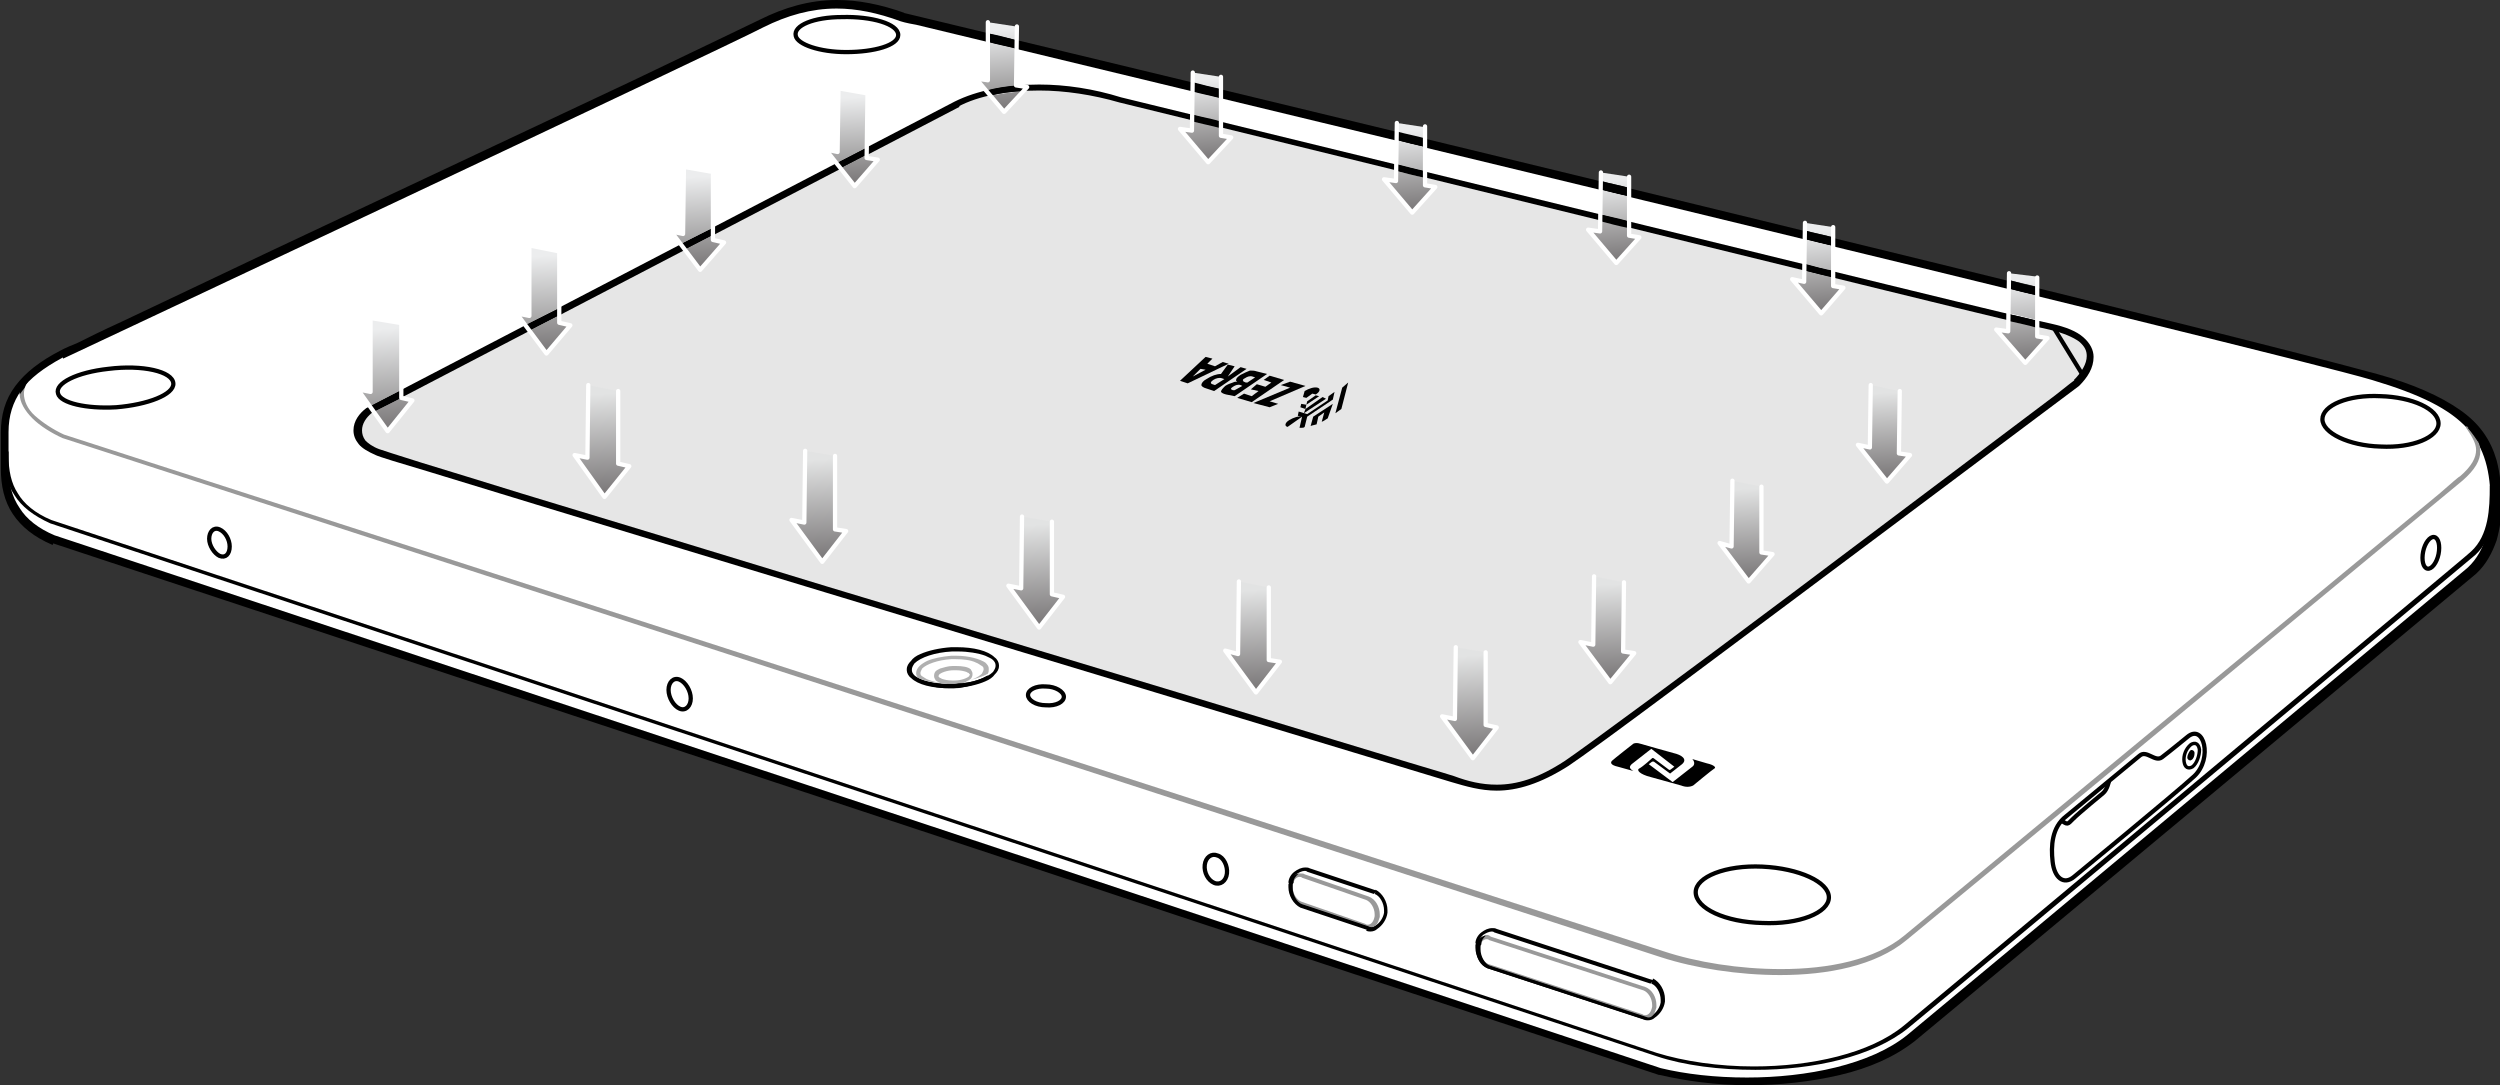 <?xml version="1.0" encoding="utf-8"?>
<!-- Generator: Adobe Illustrator 25.0.0, SVG Export Plug-In . SVG Version: 6.00 Build 0)  -->
<svg version="1.1" xmlns="http://www.w3.org/2000/svg" xmlns:xlink="http://www.w3.org/1999/xlink" x="0px" y="0px" width="292.8px"
	 height="127.1px" viewBox="0 0 292.8 127.1" style="enable-background:new 0 0 292.8 127.1;" xml:space="preserve">
<rect x="0" y="0" width="292.8" height="127.1" fill="#333333" stroke="none"/>
<style type="text/css">
	.st0{fill:#FFFFFF;}
	.st1{fill:#999999;}
	.st2{fill:none;stroke:#000000;stroke-width:0.5;stroke-linecap:round;stroke-linejoin:round;stroke-miterlimit:10;}
	.st3{fill:#B0B0B0;}
	.st4{fill:none;stroke:#000000;stroke-width:0.25;stroke-linecap:round;stroke-linejoin:round;stroke-miterlimit:10;}
	.st5{fill:#CECECE;}
	.st6{fill:none;stroke:#000000;stroke-width:0.75;stroke-linecap:round;stroke-linejoin:round;stroke-miterlimit:10;}
	.st7{fill:none;stroke:#000000;stroke-width:0.5;stroke-miterlimit:10;}
	.st8{fill:none;stroke:#000000;stroke-width:0.4;stroke-miterlimit:10;}
	.st9{fill:none;stroke:#000000;stroke-width:0.25;stroke-miterlimit:10;}
	.st10{fill:#E6E6E6;}
	.st11{fill:url(#SVGID_1_);}
	.st12{fill:none;stroke:#FFFFFF;stroke-width:0.5;stroke-linecap:round;stroke-linejoin:round;stroke-miterlimit:10;}
	.st13{fill:url(#SVGID_2_);}
	.st14{fill:url(#SVGID_3_);}
	.st15{fill:url(#SVGID_4_);}
	.st16{fill:url(#SVGID_5_);}
	.st17{fill:url(#SVGID_6_);}
	.st18{fill:url(#SVGID_7_);}
	.st19{fill:url(#SVGID_8_);}
	.st20{fill:url(#SVGID_9_);}
	.st21{fill:url(#SVGID_10_);}
	.st22{fill:url(#SVGID_11_);}
	.st23{fill:url(#SVGID_12_);}
	.st24{fill:url(#SVGID_13_);}
	.st25{fill:url(#SVGID_14_);}
	.st26{fill:url(#SVGID_15_);}
	.st27{fill:url(#SVGID_16_);}
	.st28{fill:url(#SVGID_17_);}
	.st29{fill:url(#SVGID_18_);}
	.st30{fill:url(#SVGID_19_);}
	.st31{fill:url(#SVGID_20_);}
	.st32{fill:url(#SVGID_21_);}
	.st33{fill:url(#SVGID_22_);}
	.st34{fill:url(#SVGID_23_);}
	.st35{fill:url(#SVGID_24_);}
	.st36{fill:url(#SVGID_25_);}
	.st37{fill:url(#SVGID_26_);}
	.st38{fill:url(#SVGID_27_);}
	.st39{fill:url(#SVGID_28_);}
	.st40{fill:url(#SVGID_29_);}
	.st41{fill:url(#SVGID_30_);}
	.st42{fill:url(#SVGID_31_);}
	.st43{fill:url(#SVGID_32_);}
	.st44{fill:url(#SVGID_33_);}
	.st45{fill:url(#SVGID_34_);}
	.st46{fill:url(#SVGID_35_);}
	.st47{fill:url(#SVGID_36_);}
	.st48{fill:url(#SVGID_37_);}
	.st49{fill:url(#SVGID_38_);}
	.st50{fill:url(#SVGID_39_);}
	.st51{fill:url(#SVGID_40_);}
	.st52{fill:url(#SVGID_41_);}
	.st53{fill:url(#SVGID_42_);}
	.st54{fill:url(#SVGID_43_);}
	.st55{fill:url(#SVGID_44_);}
	.st56{fill:url(#SVGID_45_);}
	.st57{fill:url(#SVGID_46_);}
	.st58{fill:url(#SVGID_47_);}
	.st59{fill:url(#SVGID_48_);}
	.st60{fill:url(#SVGID_49_);}
	.st61{fill:url(#SVGID_50_);}
	.st62{fill:url(#SVGID_51_);}
	.st63{fill:url(#SVGID_52_);}
	.st64{fill:url(#SVGID_53_);}
	.st65{fill:url(#SVGID_54_);}
	.st66{fill:url(#SVGID_55_);}
	.st67{fill:url(#SVGID_56_);}
</style>
<g id="Layer_2">
</g>
<g id="Layer_4">
</g>
<g id="Layer_6">
</g>
<g id="Layer_5">
	<g>
		<path class="st0" d="M6.3,62.9l188.2,62.3c8.5,2.1,22.5,1.5,29.1-3.9c6.7-5.5,65.7-54.7,65.7-54.7c2.2-2,2.7-5.1,2.7-7.6
			c0-7.6-2.7-11.3-14.1-14.7c-11.4-3.4-172.3-42-172.3-42C99.2-0.1,94.2,0.5,89.3,3c-4.8,2.4-82,38.8-82,38.8
			c-4.5,2.3-6.5,5-6.5,8.9l0,4C0.7,58.5,2.3,61.2,6.3,62.9"/>
		<path d="M6.3,62.9l-0.2,0.7l188.2,62.3l0.1,0c3,0.7,6.6,1.2,10.4,1.2c3.6,0,7.3-0.4,10.7-1.2c3.4-0.8,6.4-2.1,8.8-4
			c6.7-5.5,65.7-54.7,65.7-54.7l0,0c1.2-1.1,1.9-2.5,2.4-3.9c0.4-1.4,0.6-2.9,0.6-4.2c0-1.9-0.2-3.7-0.6-5.2c-0.7-2.4-2-4.3-4.3-5.9
			c-2.3-1.6-5.4-3-9.7-4.2c-1.5-0.4-5.2-1.4-10.7-2.8C229,31.1,105.8,1.5,105.8,1.5l-0.2,0.7l0.3-0.7c-2.8-1-5.4-1.5-7.9-1.5
			c-3.2,0-6.2,0.9-9,2.3c-1.2,0.6-6.9,3.3-14.8,7.1C62.3,15,45.5,22.9,31.7,29.4c-6.9,3.3-13.1,6.2-17.5,8.3c-2.2,1-4,1.9-5.2,2.5
			C7.7,40.7,7,41.1,7,41.1l0,0c-2.3,1.2-4,2.5-5.2,4.1c-1.2,1.6-1.7,3.4-1.7,5.5v0l0,4v0l0,0.2c0,2,0.4,3.8,1.4,5.3
			c1,1.5,2.5,2.7,4.6,3.6l0.1,0L6.3,62.9l0.3-0.7c-1.9-0.8-3.1-1.8-3.9-3c-0.8-1.2-1.2-2.6-1.2-4.4l0-0.2v0l0-4v0
			C1.6,48.8,2,47.3,3,46c1-1.3,2.5-2.5,4.6-3.6l-0.3-0.7l0.3,0.7c0,0,19.3-9.1,39.2-18.5c10-4.7,20.1-9.5,28-13.2
			C82.7,7,88.4,4.2,89.7,3.6c2.7-1.4,5.4-2.1,8.4-2.1c2.2,0,4.6,0.4,7.3,1.4l0.1,0c0,0,0.6,0.2,1.8,0.4c8.9,2.1,48.8,11.7,87.9,21.2
			c19.5,4.7,38.9,9.4,54,13.1c7.5,1.9,14,3.5,19,4.7c4.9,1.2,8.3,2.1,9.6,2.5c5.6,1.7,9,3.4,10.9,5.6c1,1.1,1.6,2.2,2,3.6
			c0.4,1.4,0.6,3,0.6,4.8c0,1.2-0.1,2.5-0.5,3.8c-0.4,1.2-1,2.4-2,3.3l0.5,0.6l-0.5-0.6c0,0-0.9,0.8-2.5,2.1
			c-11.4,9.5-57.3,47.8-63.1,52.6c-2.1,1.7-4.9,2.9-8.2,3.7c-3.2,0.8-6.8,1.2-10.3,1.2c-3.6,0-7.2-0.4-10-1.1l-0.2,0.7l0.2-0.7
			L6.5,62.2L6.3,62.9l0.3-0.7L6.3,62.9"/>
		<path class="st0" d="M6.3,62.9l188.2,62.3c8.5,2.1,22.5,1.5,29.1-3.9c6.7-5.5,65.7-54.7,65.7-54.7c2.2-2,2.7-5.1,2.7-7.6
			c0-7.6-2.7-11.3-14.1-14.7c-11.4-3.4-172.3-42-172.3-42C99.2-0.1,94.2,0.5,89.3,3c-4.8,2.4-82,38.8-82,38.8
			c-4.5,2.3-6.5,5-6.5,8.9l0,4C0.7,58.5,2.3,61.2,6.3,62.9"/>
		<path d="M6.3,62.9l-0.1,0.2l188.2,62.3l0,0c2.9,0.7,6.5,1.1,10.3,1.1c7.1,0,14.6-1.5,19.1-5.1c6.7-5.5,65.7-54.7,65.7-54.7l0,0
			c2.2-2.1,2.8-5.2,2.8-7.8c0-3.8-0.7-6.7-2.8-9.1c-2.1-2.4-5.7-4.2-11.4-5.8C266.6,40.6,105.7,2,105.7,2l-0.1,0.2l0.1-0.2
			c-2.8-1-5.3-1.5-7.7-1.5c-3.2,0-6,0.8-8.8,2.2C86.8,3.9,66.3,13.6,46.4,23c-10,4.7-19.8,9.3-27.1,12.8c-3.7,1.7-6.7,3.2-8.8,4.2
			c-2.1,1-3.3,1.6-3.3,1.6l0,0c-2.3,1.1-3.9,2.4-5,3.9c-1.1,1.5-1.6,3.2-1.6,5.2l0,4l0,0.2c0,1.9,0.4,3.6,1.4,5s2.4,2.5,4.3,3.4l0,0
			L6.3,62.9l0.1-0.2c-1.9-0.8-3.3-1.9-4.1-3.2C1.4,58.2,1,56.6,1,54.8l0-0.2l0-4c0-1.9,0.5-3.5,1.5-4.9c1-1.4,2.6-2.6,4.8-3.8
			l-0.1-0.2L7.4,42c0,0,77.2-36.3,82-38.8C92.2,1.8,95,1,98,1c2.3,0,4.8,0.5,7.5,1.5l0,0c0,0,0.6,0.2,1.8,0.4
			c17.7,4.3,159.8,38.4,170.5,41.6c5.7,1.7,9.1,3.4,11.2,5.7c2,2.3,2.7,5,2.7,8.8c0,2.5-0.6,5.5-2.6,7.4l0.2,0.2l-0.2-0.2
			c0,0-0.2,0.2-0.7,0.6c-6.5,5.4-58.8,49.1-65,54.2c-4.3,3.5-11.8,5-18.8,5c-3.7,0-7.2-0.4-10.1-1.1l-0.1,0.2l0.1-0.2L6.4,62.7
			L6.3,62.9l0.1-0.2L6.3,62.9"/>
		<path d="M0.5,53l0,0.2c0,1.9,0.3,3.5,1.2,4.8c0.8,1.3,2.2,2.4,4.2,3.3l0,0L194,123.7l0,0c3.3,1.1,7.4,1.6,11.6,1.6
			c6.7,0,13.7-1.5,17.9-4.9c6.7-5.5,66.4-55.4,66.4-55.4l0,0c2.3-2.1,2.3-5.5,2.3-8c0-0.1-0.1-0.3-0.3-0.3s-0.3,0.1-0.3,0.3
			c0,2.5-0.1,5.7-2.2,7.6l0.2,0.2l-0.2-0.2c0,0-0.9,0.8-2.6,2.2c-11.5,9.6-58,48.5-63.8,53.3c-4,3.3-10.9,4.8-17.6,4.8
			c-4.1,0-8.2-0.6-11.4-1.6l-0.1,0.2l0.1-0.2L6,60.9l-0.1,0.2L6,60.9c-1.9-0.8-3.2-1.9-3.9-3.1C1.3,56.6,1,55.1,1,53.3L1,53
			c0-0.1-0.1-0.3-0.2-0.3S0.5,52.9,0.5,53"/>
		<path d="M3.9,43.3l-0.2,0.1c-0.6,0.5-1,1.1-1.2,1.7c0.5-0.6,1-1.1,1.6-1.6L4,43.4L3.9,43.3"/>
		<path class="st1" d="M2.9,45.3c-0.1,0.1-0.2,0.3-0.3,0.4c-0.1,0.1-0.2,0.3-0.3,0.4c0,1,0.6,2,1.5,2.9c0.9,0.9,2.2,1.7,3.5,2.3l0,0
			l187.2,60.8l0,0c4,1.3,9.1,2.1,14,2.1c5.6,0,11.2-1.1,14.8-4.1c6.6-5.4,65.1-53.8,65.1-53.8l0,0c1.5-1.3,2.1-2.4,2.1-3.5
			c0-0.3-0.1-0.7-0.2-1c-0.3-0.6-0.8-1.2-1.3-1.8l-0.1-0.1c-0.1,0.1-0.1,0.2,0,0.3c0.6,0.9,1.1,1.7,1.1,2.5c0,0.9-0.5,1.9-1.9,3.1
			c-0.1,0-1,0.8-2.5,2.1c-11.3,9.3-56.8,46.9-62.6,51.7c-3.4,2.8-8.8,3.9-14.4,3.9h0h0c-4.9,0-9.9-0.8-13.8-2.1l0,0L7.5,50.9
			c-1.3-0.6-2.5-1.4-3.4-2.2c-0.9-0.8-1.3-1.8-1.3-2.6C2.8,45.8,2.9,45.5,2.9,45.3"/>
		<path d="M289.1,50.1l-0.1,0l0,0l0.1,0.1c0.5,0.6,0.9,1.2,1.3,1.8c-0.2-0.6-0.6-1.2-1-1.8L289.1,50.1 M4.1,43.5
			c-0.6,0.5-1.2,1-1.6,1.6c-0.1,0.3-0.2,0.6-0.2,1l0,0.1c0.1-0.1,0.2-0.3,0.3-0.4c0.1-0.1,0.2-0.3,0.3-0.4c0.2-0.5,0.5-1.1,1.1-1.6
			L4.1,43.5"/>
		<path class="st2" d="M285.6,64.9c-0.2,1-0.8,1.8-1.3,1.7c-0.5-0.1-0.7-1-0.5-2c0.2-1,0.8-1.8,1.3-1.7
			C285.6,63,285.8,63.9,285.6,64.9z"/>
		<path d="M116.8,77.9l-0.2,0l0,0.1c0,0.2-0.1,0.4-0.3,0.7c-0.7,0.7-2.4,1.3-4.4,1.4c-0.2,0-0.5,0-0.7,0c-1.2,0-2.4-0.2-3.2-0.5
			c-0.4-0.2-0.7-0.3-0.9-0.5c-0.2-0.2-0.3-0.4-0.3-0.6l0-0.1c0-0.2,0.1-0.4,0.3-0.7c0.7-0.7,2.4-1.3,4.4-1.4c0.2,0,0.5,0,0.7,0
			c1.2,0,2.4,0.2,3.2,0.5c0.4,0.2,0.7,0.3,0.9,0.5c0.2,0.2,0.3,0.4,0.3,0.6L116.8,77.9l0.2,0c0-0.3-0.2-0.7-0.5-0.9
			c-0.8-0.8-2.5-1.2-4.4-1.2c-0.2,0-0.5,0-0.7,0c-1.4,0.1-2.7,0.4-3.6,0.8c-0.5,0.2-0.9,0.5-1.1,0.8c-0.3,0.3-0.5,0.6-0.5,1l0,0.1
			c0,0.3,0.2,0.7,0.5,0.9c0.8,0.8,2.5,1.2,4.4,1.2c0.2,0,0.5,0,0.7,0c1.4-0.1,2.7-0.4,3.6-0.8c0.5-0.2,0.9-0.5,1.1-0.8
			c0.3-0.3,0.5-0.6,0.5-1l0-0.1L116.8,77.9"/>
		<path class="st3" d="M112.8,80.5c-0.3,0-0.6,0.1-1,0.1c-0.2,0-0.5,0-0.7,0c-0.1,0-0.2,0-0.4,0c0.2,0,0.3,0,0.5,0
			c0.2,0,0.4,0,0.6,0C112.2,80.6,112.5,80.6,112.8,80.5 M112,76.8c-0.2,0-0.4,0-0.6,0c-1.1,0.1-2.1,0.3-2.8,0.6
			c-0.4,0.2-0.7,0.4-0.9,0.6c-0.2,0.2-0.4,0.5-0.4,0.8l0,0.1c0,0.2,0.1,0.3,0.2,0.5c0.1,0,0.2,0.1,0.3,0.1c0.7,0.3,1.7,0.5,2.8,0.5
			c-0.7,0-1.4-0.2-1.9-0.4c-0.3-0.1-0.5-0.3-0.7-0.4c-0.2-0.1-0.2-0.3-0.2-0.4l0,0c0-0.1,0.1-0.3,0.2-0.5c0.5-0.5,1.8-1,3.4-1.1
			c0.2,0,0.4,0,0.5,0h0c0.9,0,1.8,0.1,2.4,0.4c0.3,0.1,0.5,0.3,0.7,0.4c0.2,0.1,0.2,0.3,0.2,0.4l0,0c0,0.1-0.1,0.3-0.2,0.5
			c-0.4,0.4-1.2,0.8-2.2,0.9l0,0c1.2-0.2,2.2-0.5,2.9-0.9c0.1-0.2,0.1-0.3,0.1-0.5l0-0.1l-0.2,0l0.2,0c0-0.3-0.2-0.5-0.4-0.7
			C114.8,77.2,113.5,76.8,112,76.8"/>
		<path d="M115.7,79.1c-0.7,0.4-1.7,0.8-2.9,0.9c-0.3,0.1-0.7,0.2-1.1,0.2c-0.1,0-0.2,0-0.3,0c-0.3,0-0.5,0-0.8-0.1l0,0
			c-1.1,0-2.1-0.2-2.8-0.5c-0.1,0-0.2-0.1-0.3-0.1l0.2,0.2c0.6,0.5,1.6,0.8,2.9,0.9c0.1,0,0.2,0,0.4,0c0.2,0,0.5,0,0.7,0
			c0.3,0,0.7,0,1-0.1c0.7-0.1,1.3-0.3,1.8-0.5c0.4-0.2,0.7-0.4,0.9-0.6C115.6,79.3,115.7,79.2,115.7,79.1"/>
		<path class="st3" d="M111.7,78.5l0.3,0h0c0.5,0,0.9,0.1,1.2,0.2c0.1,0.1,0.3,0.1,0.3,0.2l0.1,0.1l0,0l-0.1,0.2
			c-0.2,0.2-0.9,0.5-1.7,0.5c-0.1,0-0.2,0-0.3,0h0c-0.5,0-0.9-0.1-1.2-0.2c-0.1-0.1-0.3-0.1-0.3-0.2l-0.1-0.1v0l0,0L110,79
			C110.2,78.8,110.9,78.5,111.7,78.5L111.7,78.5 M111.9,78c-0.1,0-0.2,0-0.3,0h0c-0.6,0-1.1,0.2-1.5,0.3c-0.2,0.1-0.4,0.2-0.5,0.3
			c-0.1,0.1-0.2,0.3-0.2,0.5l0,0.1v0c0,0.2,0.1,0.3,0.2,0.5c0.3,0.2,0.6,0.4,1.1,0.4c0.1,0,0.2,0,0.3,0h0c0.2,0,0.5,0,0.7,0
			c0.3,0,0.6,0,0.9-0.1l0.2,0c0.1,0,0.3-0.1,0.4-0.2c0.2-0.1,0.4-0.2,0.5-0.3c0.1-0.1,0.2-0.3,0.2-0.5l0-0.1l-0.2,0l0.2,0
			c0-0.2-0.1-0.3-0.2-0.5C113.4,78.1,112.7,78,111.9,78"/>
		<path d="M112.7,80c-0.3,0-0.6,0.1-0.9,0.1c-0.2,0-0.5,0-0.7,0h0c-0.1,0-0.2,0-0.3,0l0,0c0.2,0,0.3,0,0.5,0h0c0.2,0,0.3,0,0.5,0
			C112.1,80.1,112.4,80.1,112.7,80"/>
		<polyline class="st3" points="112.9,80 112.7,80 112.9,80 112.9,80 		"/>
		<path d="M112.9,80l-0.2,0c-0.3,0-0.6,0.1-0.9,0.1c-0.2,0-0.4,0-0.5,0h0c-0.2,0-0.3,0-0.5,0c0.2,0,0.5,0.1,0.8,0.1
			c0.1,0,0.2,0,0.3,0C112.2,80.1,112.6,80.1,112.9,80"/>
		<path class="st2" d="M124.6,81.6c0,0.6-0.9,1.1-2.1,1c-1.2,0-2.1-0.6-2.1-1.2c0-0.6,0.9-1.1,2.1-1C123.6,80.4,124.6,81,124.6,81.6
			z"/>
		<path d="M174.3,83.7H174l-0.1,0.2c-0.2,0.3-0.8,0.5-1.6,0.5l-0.2,0c-0.5,0-1-0.2-1.4-0.3c-0.2-0.1-0.3-0.2-0.4-0.3
			c-0.1-0.1-0.1-0.2-0.1-0.3l0.1-0.2c0.2-0.3,0.8-0.5,1.6-0.5l0.2,0c0.5,0,1,0.2,1.4,0.3c0.2,0.1,0.3,0.2,0.4,0.3
			c0.1,0.1,0.1,0.2,0.1,0.3H174.3h0.3c0-0.2-0.1-0.4-0.2-0.6c-0.4-0.5-1.2-0.8-2.1-0.8l-0.2,0c-0.6,0-1.1,0.1-1.5,0.3
			c-0.2,0.1-0.4,0.2-0.5,0.4c-0.1,0.2-0.2,0.3-0.2,0.5c0,0.2,0.1,0.4,0.2,0.6c0.4,0.5,1.2,0.8,2.1,0.8l0.2,0c0.6,0,1.1-0.1,1.5-0.3
			c0.2-0.1,0.4-0.2,0.5-0.4c0.1-0.1,0.2-0.3,0.2-0.5H174.3"/>
		<path class="st2" d="M53.9,47c0,0.5-0.8,0.8-1.8,0.8c-1,0-1.8-0.5-1.8-0.9c0-0.5,0.8-0.8,1.8-0.8C53.1,46.1,53.9,46.5,53.9,47z"/>
		<path d="M120.1,13.1h-0.3h0l0,0l0,0h0l0,0c0,0-0.2,0.1-0.4,0.2c-0.3,0.1-0.6,0.1-1,0.1l-0.1,0c-0.5,0-0.9-0.1-1.2-0.2
			c-0.1-0.1-0.3-0.1-0.3-0.2l0,0l0,0l0,0h0l0,0l0,0h0h0l0,0l0,0h0l0,0c0,0,0.2-0.1,0.4-0.2c0.3-0.1,0.6-0.1,1-0.1l0.1,0
			c0.5,0,0.9,0.1,1.2,0.2c0.1,0.1,0.3,0.1,0.3,0.2l0,0l0,0l0,0h0l0,0l0,0h0H120.1h0.3c0-0.2-0.1-0.3-0.2-0.4c-0.4-0.3-1-0.4-1.8-0.5
			l-0.1,0c-0.5,0-0.9,0.1-1.3,0.2c-0.2,0.1-0.3,0.1-0.4,0.2c-0.1,0.1-0.2,0.2-0.2,0.4c0,0.2,0.1,0.3,0.2,0.4c0.4,0.3,1,0.4,1.8,0.5
			l0.2,0c0.5,0,0.9-0.1,1.3-0.2c0.2-0.1,0.3-0.1,0.4-0.2c0.1-0.1,0.2-0.2,0.2-0.4H120.1"/>
		<path class="st2" d="M233.4,42.8c0,0.6-0.9,1-2.1,1s-2.1-0.5-2.1-1.1c0-0.6,0.9-1,2.1-1C232.5,41.7,233.4,42.2,233.4,42.8z"/>
		<path d="M170.7,85.7h-0.3l-0.1,0.1c-0.1,0.2-0.6,0.4-1.1,0.3l-0.1,0c-0.4,0-0.8-0.1-1-0.2c-0.1-0.1-0.2-0.1-0.3-0.2l-0.1-0.1
			l0.1-0.1c0.1-0.2,0.6-0.4,1.1-0.3l0.1,0c0.4,0,0.8,0.1,1,0.2c0.1,0.1,0.2,0.1,0.3,0.2l0.1,0.1H170.7h0.3c0-0.2-0.1-0.3-0.2-0.5
			c-0.3-0.4-0.9-0.6-1.6-0.6l-0.1,0c-0.4,0-0.8,0.1-1.1,0.2c-0.2,0.1-0.3,0.2-0.4,0.3c-0.1,0.1-0.2,0.3-0.2,0.4
			c0,0.2,0.1,0.3,0.2,0.5c0.3,0.4,0.9,0.6,1.6,0.6l0.1,0c0.4,0,0.8-0.1,1.1-0.2c0.2-0.1,0.3-0.2,0.4-0.3c0.1-0.1,0.2-0.3,0.2-0.4
			H170.7"/>
		<path class="st2" d="M45.5,51.8c0,0.4-0.7,0.8-1.6,0.7s-1.6-0.4-1.6-0.8c0-0.4,0.7-0.8,1.6-0.7C44.8,50.9,45.5,51.3,45.5,51.8z"/>
		<path class="st2" d="M234.4,45c0,0.4-0.7,0.8-1.6,0.7s-1.6-0.4-1.6-0.8c0-0.4,0.7-0.8,1.6-0.7C233.7,44.2,234.4,44.5,234.4,45z"/>
		<path class="st2" d="M20.3,44.9c0.1,1.3-3,2.5-6.7,2.8c-3.5,0.2-6.5-0.5-6.8-1.6c-0.4-1.2,2.2-2.5,5.9-2.9
			C16.7,42.7,20.2,43.5,20.3,44.9z"/>
		<path class="st2" d="M105.2,4.1c0,1.2-2.8,2-6.1,2c-3.1,0-5.7-0.9-5.9-1.9C92.9,3,95.3,2,98.6,2C102.1,1.9,105.2,2.8,105.2,4.1z"
			/>
		<path class="st2" d="M80.9,81.8c0,0.9-0.6,1.5-1.3,1.2c-0.7-0.3-1.3-1.3-1.3-2.2s0.6-1.5,1.3-1.2C80.3,79.9,80.9,80.9,80.9,81.8z"
			/>
		<path class="st2" d="M26.9,64c0,0.9-0.5,1.4-1.2,1.1c-0.6-0.3-1.2-1.2-1.2-2s0.5-1.4,1.2-1.1C26.4,62.3,26.9,63.2,26.9,64z"/>
		<path class="st2" d="M143.7,102.3c-0.1,0.9-0.8,1.4-1.5,1.1c-0.7-0.3-1.2-1.2-1.1-2.1s0.8-1.4,1.5-1.1
			C143.3,100.4,143.8,101.4,143.7,102.3z"/>
		<path d="M161.1,104.5l0.1-0.2l-7.8-2.6l-0.1,0.2l0.1-0.2c-0.2-0.1-0.3-0.1-0.5-0.1c-0.5,0-0.9,0.2-1.3,0.5
			c-0.4,0.3-0.7,0.8-0.7,1.3l0,0v0h0.3l-0.2-0.1c0,0.1-0.1,0.2-0.1,0.3v0c0,0.1,0,0.2,0,0.3c0,1,0.6,2,1.4,2.4l0,0l7.8,2.6l0.1-0.2
			L160,109c0.2,0.1,0.4,0.1,0.5,0.1c0.3,0,0.6-0.1,0.8-0.3l-0.1-0.2l0.1,0.2c0.6-0.4,1.1-1.1,1.2-1.9c0-0.1,0-0.2,0-0.3
			c0-1-0.6-2-1.4-2.4l0,0L161.1,104.5l-0.1,0.2c0.6,0.2,1.1,1.1,1.1,1.9l0,0.3c-0.1,0.6-0.5,1.2-1,1.5l0,0c-0.2,0.1-0.3,0.2-0.5,0.2
			c-0.1,0-0.2,0-0.4-0.1l0,0l-7.8-2.6l-0.1,0.2l0.1-0.2c-0.6-0.2-1.1-1.1-1.1-1.9l0-0.3v0c0-0.1,0-0.2,0.1-0.3l0-0.1v0h-0.3l0.2,0
			c0-0.4,0.3-0.7,0.5-0.9c0.3-0.2,0.7-0.4,1-0.4c0.1,0,0.2,0,0.3,0.1l0,0l7.8,2.6L161.1,104.5l-0.1,0.2L161.1,104.5"/>
		<path class="st1" d="M160.2,105.4l0.1-0.2l0.1-0.2l-0.1,0.2L160.2,105.4 M152.4,105.6c-0.5-0.2-1-0.9-1-1.7l0-0.2
			c0.1-0.6,0.4-1,0.8-1c0.1,0,0.2,0,0.3,0.1l0,0l7.5,2.6c0.5,0.2,1,0.9,1,1.7l0,0.2c-0.1,0.6-0.4,1-0.8,1c-0.1,0-0.2,0-0.3-0.1l0,0
			L152.4,105.6 M152.3,102.3L152.3,102.3c-0.1,0-0.2,0-0.3,0l-0.1,0.1c-0.3,0.2-0.5,0.6-0.5,0.9v0l0,0.1c0,0.1,0,0.2-0.1,0.3v0
			l0,0.3c0,0.8,0.5,1.7,1.1,1.9l7.8,2.6l0,0c0.1,0,0.3,0.1,0.4,0.1c0.2,0,0.4-0.1,0.5-0.2l0,0l0.1-0.1c0.2-0.2,0.3-0.6,0.4-0.9
			c0-0.1,0-0.2,0-0.3c0-0.9-0.5-1.8-1.3-2.1l0,0l-7.5-2.6C152.7,102.3,152.5,102.3,152.3,102.3"/>
		<path d="M152.1,102.3c-0.6,0.1-1,0.7-1.1,1.4c0,0.1,0,0.2,0,0.3c0,0.9,0.5,1.8,1.3,2.1l0,0l7.5,2.6c0.2,0.1,0.3,0.1,0.5,0.1h0
			c0.4,0,0.7-0.2,1-0.5l-0.1,0.1l0,0c-0.2,0.1-0.3,0.2-0.5,0.2c-0.1,0-0.2,0-0.4-0.1l0,0l-7.8-2.6c-0.6-0.2-1.1-1.1-1.1-1.9l0-0.3v0
			c0-0.1,0-0.2,0.1-0.3l0-0.1v0c0-0.4,0.3-0.7,0.5-0.9L152.1,102.3"/>
		<path d="M193.5,115l0.1-0.2l-18.3-6l-0.1,0.2l0.1-0.2c-0.2-0.1-0.3-0.1-0.5-0.1c-0.5,0-0.9,0.2-1.3,0.5c-0.4,0.3-0.7,0.8-0.7,1.3
			l0,0v0h0.3l-0.2-0.1c0,0.1-0.1,0.2-0.1,0.3c0,0.1,0,0.2,0,0.3c0,1,0.6,2,1.4,2.4l0,0l18.3,6l0.1-0.2l-0.1,0.2
			c0.2,0.1,0.4,0.1,0.5,0.1c0.3,0,0.6-0.1,0.8-0.3l-0.1-0.2l0.1,0.2c0.6-0.4,1.1-1.1,1.2-1.9c0-0.1,0-0.2,0-0.3c0-1-0.6-2-1.4-2.4
			l0,0L193.5,115l-0.1,0.2c0.6,0.2,1.1,1.1,1.1,1.9l0,0.3c-0.1,0.6-0.5,1.2-1,1.5l0,0c-0.2,0.1-0.3,0.2-0.5,0.2
			c-0.1,0-0.2,0-0.4-0.1l0,0l-18.3-6l-0.1,0.2l0.1-0.2c-0.6-0.2-1.1-1.1-1.1-1.9l0-0.3v0c0-0.1,0-0.2,0.1-0.3l0-0.1v0H173l0.2,0
			c0-0.4,0.3-0.7,0.5-0.9c0.3-0.2,0.7-0.4,1-0.4c0.1,0,0.2,0,0.3,0.1l0,0l18.3,6L193.5,115l-0.1,0.2L193.5,115"/>
		<path class="st1" d="M192.5,116l0.1-0.2l0.1-0.2l-0.1,0.2L192.5,116 M174.3,112.9c-0.5-0.2-1-0.9-1-1.7l0-0.2v0
			c0.1-0.6,0.4-1,0.8-1c0.1,0,0.2,0,0.3,0.1l0,0l18.1,5.9c0.5,0.2,1,0.9,1,1.7l0,0.2c-0.1,0.6-0.4,1-0.8,1c-0.1,0-0.2,0-0.3-0.1l0,0
			L174.3,112.9 M174.2,109.5c-0.1,0-0.2,0-0.3,0l-0.1,0.1c-0.3,0.2-0.5,0.6-0.5,0.9v0l0,0.1c0,0.1,0,0.2-0.1,0.3v0l0,0.3
			c0,0.8,0.5,1.7,1.1,1.9l18.3,6l0,0c0.1,0.1,0.2,0.1,0.4,0.1c0.2,0,0.4-0.1,0.5-0.2l0,0l0.1-0.1c0.2-0.2,0.3-0.6,0.4-0.9
			c0-0.1,0-0.2,0-0.3c0-0.9-0.5-1.8-1.3-2.1l0,0l-18.1-5.9C174.5,109.6,174.3,109.5,174.2,109.5"/>
		<path d="M173.9,109.6c-0.6,0.1-1,0.7-1,1.4v0c0,0.1,0,0.2,0,0.3c0,0.9,0.5,1.8,1.3,2.1l0,0l18.1,5.9c0.2,0.1,0.3,0.1,0.5,0.1
			c0.4,0,0.7-0.2,1-0.5l-0.1,0.1l0,0c-0.2,0.1-0.3,0.2-0.5,0.2c-0.1,0-0.2,0-0.4-0.1l0,0l-18.3-6c-0.6-0.2-1.1-1.1-1.1-1.9l0-0.3v0
			c0-0.1,0-0.2,0.1-0.3l0-0.1v0c0-0.4,0.3-0.7,0.5-0.9L173.9,109.6"/>
		<path d="M46.6,53.4c-0.2-0.1-0.3-0.2-0.4-0.2c-0.1-0.1-0.1-0.2-0.1-0.3c0-0.2,0.1-0.5,0.4-0.8c0.3-0.3,0.6-0.5,1-0.6l0,0
			l68.7-35.8l-0.1-0.2l0.1,0.2c2.1-1.1,5.1-1.6,8.2-1.6c1.6,0,3.2,0.2,4.7,0.5c1,0.2,1.9,0.4,2.6,0.6c0.7,0.2,1.1,0.3,1.1,0.3
			c0.1,0,0.3,0,0.3-0.2c0-0.1,0-0.3-0.2-0.3c0,0-1.8-0.5-3.7-0.9c-1.5-0.3-3.1-0.5-4.8-0.5c-3.1,0-6.2,0.5-8.4,1.7l0,0L47.3,51
			l0.1,0.2l-0.1-0.2c-0.5,0.2-0.9,0.4-1.2,0.8c-0.3,0.3-0.5,0.7-0.5,1.1c0,0.2,0.1,0.4,0.2,0.6c0.1,0.2,0.4,0.3,0.6,0.4
			c0.1,0,0.3,0,0.3-0.2C46.8,53.6,46.7,53.5,46.6,53.4"/>
		<path class="st0" d="M223.5,45.8v-2.1L209,53.2l-0.3,2.1c0,0-5.4,3.8-7.5,5.2l-0.2-2c0,0-42.1,28.2-42.6,28.5
			c-0.8,0.6-0.6,0.2-2.3-0.2L46.7,53.6L110.9,20l0.1,2.1l112.5,21.6V45.8"/>
		<path d="M223.7,45.8v-2.1c0-0.1-0.1-0.2-0.1-0.2l-0.3,0L208.9,53l-0.1,0.2l-0.3,2.1l0.2,0l-0.1-0.2c0,0-1.4,0.9-3,2.1
			c-1.6,1.1-3.5,2.4-4.5,3.1l0.1,0.2l0.2,0l-0.2-2l-0.1-0.2l-0.2,0c0,0-42.1,28.2-42.6,28.5c-0.3,0.2-0.4,0.2-0.5,0.2
			c-0.2,0-0.6-0.2-1.7-0.4l0,0.2l0.1-0.2L47.4,53.5l63.2-33.2l0.1,1.7c0,0.1,0.1,0.2,0.2,0.2l112.5,21.6c0.1,0,0.3-0.1,0.3-0.2
			c0-0.1-0.1-0.3-0.2-0.3L111.2,21.9l-0.1-1.9l-0.1-0.2l-0.2,0L46.6,53.4c-0.1,0-0.1,0.1-0.1,0.2c0,0.1,0.1,0.2,0.2,0.2L156,87.1
			l0,0c1.1,0.2,1.3,0.4,1.8,0.5c0.3,0,0.5-0.1,0.8-0.3c0.2-0.2,10.9-7.3,21.5-14.4c10.6-7.1,21.1-14.1,21.1-14.1l-0.1-0.2l-0.2,0
			l0.2,2l0.1,0.2l0.2,0c2.1-1.4,7.5-5.2,7.5-5.2l0.1-0.2l0.2-2l13.9-9.3v1.6c0,0.1,0.1,0.3,0.3,0.3S223.7,45.9,223.7,45.8"/>
		<path class="st0" d="M222.8,44l-14,9.2v2l-7.5,5.3l-0.5-2.2l-39,26.3l-103.3-31c0,0-0.5-5.5-0.2-5.8L119.5,16l103.2,26.3V44"/>
		<path d="M222.8,44l-0.1-0.2l-14,9.2l-0.1,0.2v1.9l-7.1,5l-0.4-1.8l-0.2-0.2l-0.2,0l-38.9,26.3l-103.2-31l-0.1,0.2l0.2,0
			c0,0-0.1-0.8-0.1-1.8c-0.1-1-0.1-2.2-0.1-3c0-0.3,0-0.5,0-0.7l0-0.2l0,0l-0.1,0l0.1,0.1l0,0l-0.1,0l0.1,0.1l-0.2-0.2l0.1,0.2
			l61.2-31.8l102.9,26.2V44H222.8l-0.1-0.2L222.8,44h0.3v-1.7c0-0.1-0.1-0.2-0.2-0.2L119.6,15.8l-0.2,0L58.2,47.6l-0.1,0L58,47.9
			c-0.1,0.2-0.1,0.6-0.1,1c0,1.7,0.3,4.8,0.3,4.8c0,0.1,0.1,0.2,0.2,0.2l103.3,31l0.2,0l38.7-26.1l0.4,1.8l0.2,0.2l0.2,0l7.5-5.3
			l0.1-0.2v-1.9l13.9-9.2L223,44H222.8"/>
		<path d="M160.4,88.3l66.3-44.6l0.1,0c0.5-0.6,1-1.3,1-2.2c0-0.8-0.4-1.6-1.4-2.4c-1-0.8-2.7-1.5-5.3-2.2l0,0l-17.8-4.1l-0.1,0
			l-4.3,0.6L144.2,19l-1.4-1.5l-0.1-0.1l-9.8-2.6c-0.1,0-0.3,0-0.3,0.2c0,0.1,0,0.3,0.2,0.3l9.7,2.6l1.4,1.5l0.1,0.1l54.9,14.4
			l0.1,0l4.3-0.6l17.7,4.1l0.1-0.2l-0.1,0.2c2.6,0.6,4.2,1.4,5.1,2.1c0.9,0.7,1.2,1.4,1.2,2c0,0.7-0.4,1.4-0.8,1.9l0.2,0.2l-0.1-0.2
			l-66.3,44.6c-0.1,0.1-0.1,0.2-0.1,0.3C160.2,88.4,160.3,88.4,160.4,88.3"/>
		<path d="M184.9,75.2l0.1,0.2l17.1-11.7l0,0c0.3-0.2,0.5-0.3,1-0.3c0.5,0,1.2,0.1,2.3,0.4c0.5,0.1,0.8,0.3,0.9,0.4
			c0.2,0.1,0.2,0.2,0.2,0.3c0,0.1-0.1,0.2-0.2,0.4c-0.2,0.2-0.4,0.4-0.7,0.5c-1.1,0.7-15.8,11-15.8,11l0,0c-0.6,0.4-1.1,0.8-2.2,0.8
			c-0.5,0-1.1-0.1-1.8-0.3c-0.6-0.2-1-0.3-1.3-0.5c-0.2-0.2-0.3-0.3-0.3-0.3c0-0.1,0.1-0.2,0.2-0.4c0.2-0.2,0.4-0.3,0.6-0.5
			L184.9,75.2l0.1,0.2L184.9,75.2l-0.1-0.2c-0.2,0.2-0.5,0.4-0.7,0.6c-0.2,0.2-0.3,0.4-0.4,0.7c0,0.3,0.2,0.5,0.5,0.7
			c0.3,0.2,0.8,0.4,1.4,0.5c0.8,0.2,1.4,0.3,2,0.3c1.3,0,2-0.5,2.5-0.9l-0.1-0.2l0.1,0.2c0,0,0.9-0.6,2.3-1.6
			c4.2-2.9,12.7-8.8,13.5-9.4c0.3-0.2,0.6-0.4,0.8-0.6c0.2-0.2,0.3-0.5,0.4-0.8c0-0.3-0.2-0.5-0.4-0.7c-0.3-0.2-0.6-0.3-1.1-0.5
			c-1.1-0.3-1.8-0.4-2.4-0.4c-0.5,0-0.9,0.1-1.3,0.4l0.1,0.2l-0.1-0.2L184.7,75l0,0L184.9,75.2"/>
		<polyline class="st2" points="217.2,40.9 217.3,39.8 218.2,39.2 224.2,40.6 224.4,45.1 		"/>
		<path class="st4" d="M220.3,41.7l-0.1-0.9l-1.1-0.3v1c0,0-0.7-0.1-0.8-0.3c-0.1-0.6,0-1,0-1l-1-0.3"/>
		<polyline class="st2" points="220.7,41.8 220.5,40.4 220.2,40.7 		"/>
		<polyline class="st4" points="218.4,40.1 218.6,39.9 219.3,40 219.1,40.3 		"/>
		<polyline class="st4" points="220.5,40.4 223.5,41.1 223.8,45.3 		"/>
		<polyline class="st2" points="205.3,37.8 205.4,37 205.9,36.7 205.9,36 206.2,35.7 211.9,37.1 211.9,39.5 		"/>
		<polyline class="st4" points="210.1,39.1 210.2,38.4 210.7,38 210.7,37.3 211.1,37 		"/>
		<polyline class="st0" points="189,32.4 146.7,21.4 146.8,22.8 		"/>
		<polyline class="st2" points="189,32.4 146.7,21.4 146.8,22.8 		"/>
		<path d="M133.3,19.5l0.1-0.9l0.4-0.3l0.1-0.2v-0.6l0.2-0.2l5.3,1.3v2.5c0,0.1,0.1,0.3,0.3,0.3s0.3-0.1,0.3-0.3v-2.7
			c0-0.1-0.1-0.2-0.2-0.2l-5.6-1.4l-0.2,0.1l-0.4,0.3l-0.1,0.2V18l-0.4,0.3l-0.1,0.2l-0.2,1c0,0.1,0.1,0.3,0.2,0.3
			S133.3,19.6,133.3,19.5"/>
		<polyline class="st4" points="138,20.7 138,19.8 138.5,19.5 138.5,18.7 138.9,18.4 		"/>
		<line class="st5" x1="189" y1="32.6" x2="189" y2="33.7"/>
		<line class="st2" x1="189" y1="32.6" x2="189" y2="33.7"/>
		<polyline class="st0" points="129.3,18.4 129.3,17.5 122.8,16 122.8,16.9 		"/>
		<polyline class="st2" points="129.3,18.4 129.3,17.5 122.8,16 122.8,16.9 		"/>
		<path d="M222.8,42.2l-57.6,38.3l-107.1-32c-0.1,0-0.3,0-0.3,0.2c0,0.1,0,0.3,0.2,0.3l107.2,32l0.2,0l57.7-38.3
			c0.1-0.1,0.1-0.2,0.1-0.3C223.1,42.1,222.9,42.1,222.8,42.2"/>
		<line class="st0" x1="52" y1="55.2" x2="54.7" y2="53.6"/>
		<line class="st2" x1="52" y1="55.2" x2="54.7" y2="53.6"/>
		<path d="M196.9,92l-3.6-1c-1.2-0.3-1.7-0.8-1.3-1s1.5-1.2,1.5-1.2c0.1-0.1,0.3,0.1,0.3,0.1l1.6,1.2c0.1,0.1,0.2,0.1,0.3,0l0.4-0.3
			l-2.7-2.1l-2.3,1.8c-0.3,0.3-0.3,0.5,0.2,0.8l-1.8-0.5c-0.9-0.2-0.9-0.5-0.7-0.7c0.2-0.2,2.5-2,2.5-2c0.2-0.1,0.5-0.1,0.8,0
			c0.3,0.1,3.9,1.1,3.9,1.1c0.9,0.2,1.7,0.7,1,1.3l-1.4,1.1l-1.9-1.4l-0.2,0l-0.4,0.3l2.8,2.1l2.3-1.8c0.3-0.2,0.3-0.6,0-0.9
			l1.7,0.5c0.9,0.2,1.1,0.5,0.9,0.6s-2.5,2-2.5,2C197.9,92.2,197.4,92.2,196.9,92z"/>
		<polyline class="st0" points="54.9,55.6 54.9,52.8 58.5,51 66.6,53.5 66.6,56.5 67.1,56.6 64.2,58.3 54.9,55.6 		"/>
		<path d="M54.9,55.6h0.4v-2.5l3.3-1.7l7.7,2.4v2.7c0,0.2,0.1,0.3,0.3,0.4l0.5,0.1l0.1-0.4l-0.2-0.3l-2.7,1.7L55,55.2L54.9,55.6h0.4
			H54.9l-0.1,0.4l9.4,2.8c0.1,0,0.2,0,0.3,0l2.9-1.8c0.1-0.1,0.2-0.2,0.2-0.4c0-0.1-0.1-0.3-0.3-0.3L67,56.2v-2.7
			c0-0.2-0.1-0.3-0.3-0.4l-8.1-2.5c-0.1,0-0.2,0-0.3,0l-3.6,1.9c-0.1,0.1-0.2,0.2-0.2,0.3v2.8c0,0.2,0.1,0.3,0.3,0.4L54.9,55.6"/>
		<path d="M54.8,53.1l8.4,2.6l0.2,0l3.4-2c0.1-0.1,0.2-0.2,0.1-0.3c-0.1-0.1-0.2-0.2-0.3-0.1l-3.3,1.9l-8.3-2.6
			c-0.1,0-0.3,0-0.3,0.2C54.6,52.9,54.7,53,54.8,53.1"/>
		<line class="st2" x1="63.2" y1="55.6" x2="63.1" y2="58"/>
		<path class="st0" d="M103.1,68.5v-1.6c0-1-3.5-0.9-3.5,0.1v2.4l1.8,0.6L103.1,68.5z"/>
		<path class="st6" d="M103.1,68.5v-1.6c0-1-3.5-0.9-3.5,0.1v2.4l1.8,0.6L103.1,68.5z"/>
		<path class="st0" d="M163.6,83.7V81L109,64.8l-6,3.5l0.1,0.4l-1.8,1.3L157,87.1c1.8,0.6,3.1,1,6-0.9s38.6-26,38.6-26v-2.1
			L163.6,83.7"/>
		<path d="M163.6,83.7h0.4V81c0-0.2-0.1-0.3-0.3-0.4l-54.6-16.1c-0.1,0-0.2,0-0.3,0l-6,3.5c-0.2,0.1-0.2,0.3-0.2,0.4l0,0.1l-1.5,1.1
			c-0.1,0.1-0.2,0.2-0.2,0.4c0,0.1,0.1,0.3,0.3,0.3l55.6,17.1l0.1-0.4l-0.1,0.4c0.8,0.3,1.5,0.5,2.4,0.5c1.1,0,2.3-0.4,3.9-1.4
			c2.9-1.9,38.6-26,38.6-26c0.1-0.1,0.2-0.2,0.2-0.3v-2.1c0-0.1-0.1-0.3-0.2-0.3c-0.1-0.1-0.3-0.1-0.4,0l-38,25.6L163.6,83.7h0.4
			H163.6l0.2,0.3l37.4-25.2v1.4h0.4l-0.2-0.3c0,0-0.6,0.4-1.5,1c-6.9,4.6-34.6,23.3-37.1,25c-1.6,1-2.6,1.3-3.5,1.3
			c-0.7,0-1.4-0.2-2.2-0.5l0,0l-54.9-16.9l1.1-0.8c0.1-0.1,0.2-0.3,0.1-0.4l0-0.1l5.6-3.3l54.2,16v2.5c0,0.1,0.1,0.3,0.2,0.3
			c0.1,0.1,0.3,0.1,0.4,0L163.6,83.7"/>
		<line class="st6" x1="163.6" y1="83.7" x2="161.4" y2="83.1"/>
		<polyline class="st2" points="102.6,69 113.4,72.1 111.6,73.1 		"/>
		<line class="st2" x1="163.6" y1="81" x2="161.2" y2="83"/>
		<path d="M201.6,58.7L159,87.5c-0.1,0.1-0.1,0.2-0.1,0.3s0.2,0.1,0.3,0.1l42.6-28.8c0.1-0.1,0.1-0.2,0.1-0.3
			C201.9,58.7,201.7,58.7,201.6,58.7"/>
		<polyline class="st2" points="103.8,68.3 111.9,70.7 116.3,67.9 108.4,65.5 		"/>
		<path class="st2" d="M155.5,83.6c0,0.5-0.8,0.9-1.7,0.8c-0.9,0-1.7-0.5-1.7-1c0-0.5,0.8-0.9,1.7-0.8
			C154.8,82.7,155.5,83.1,155.5,83.6z"/>
		<path class="st2" d="M117.5,70.9c0,0.5-0.8,0.9-1.7,0.8c-0.9,0-1.7-0.5-1.7-1c0-0.5,0.8-0.9,1.7-0.8
			C116.7,70,117.5,70.4,117.5,70.9z"/>
		<path class="st2" d="M103.1,67.2c0,0.5-0.8,0.9-1.7,0.8c-0.9,0-1.7-0.5-1.7-1c0-0.5,0.8-0.9,1.7-0.8
			C102.3,66.3,103.1,66.7,103.1,67.2z"/>
		<polygon class="st2" points="159.1,86.6 156.9,86 159.1,84.5 161,85.1 		"/>
		<polygon class="st2" points="162,84.5 161.1,84.3 161.6,83.9 162.4,84.2 		"/>
		<path class="st7" d="M242,95.6l8.6-7.1c0.8-0.7,1.8,0.8,2.6,0.2c0.8-0.6,3-2.4,3-2.4c1.9-1.6,3,2.5,0.8,4.6
			c-2.3,2.1-14.1,11.8-14.1,11.8c-1.2,1-2.3,0.1-2.5-1.8C240.2,99.1,240.3,96.9,242,95.6z"/>
		<path class="st7" d="M241.4,96.1c0.8,0.5,0.7,0.5,1.4-0.2s3.5-3,3.5-3c0.5-0.4,0.7-1.4,0.7-1.4"/>
		<path class="st8" d="M255.8,89.2c0.1,0.7,0.5,0.9,1,0.6c0.5-0.4,0.8-1.3,0.8-2c-0.1-0.7-0.5-0.9-1-0.6
			C256,87.7,255.7,88.5,255.8,89.2z"/>
		<path d="M256.3,88.7c0,0.2,0.2,0.3,0.3,0.2c0.2-0.1,0.3-0.4,0.3-0.7c0-0.2-0.2-0.3-0.3-0.2S256.3,88.5,256.3,88.7z"/>
		<path class="st9" d="M256.3,88.7c0,0.2,0.2,0.3,0.3,0.2c0.2-0.1,0.3-0.4,0.3-0.7c0-0.2-0.2-0.3-0.3-0.2S256.3,88.5,256.3,88.7z"/>
		<path class="st2" d="M285.6,49.6c0,1.6-3,2.9-6.8,2.7c-3.7-0.1-6.8-1.6-6.8-3.2c0-1.6,3-2.9,6.8-2.7
			C282.5,46.5,285.6,47.9,285.6,49.6z"/>
		<path class="st2" d="M214.2,105.1c0,1.8-3.5,3.2-7.8,3c-4.3-0.1-7.8-1.7-7.8-3.6c0-1.8,3.5-3.2,7.8-3
			C210.7,101.7,214.2,103.3,214.2,105.1z"/>
		<path class="st10" d="M112,12.2L43.1,48.1c-1.5,1-2.3,3.6,1,4.8c3.3,1.2,126,38.3,126,38.3c3.8,1.2,7.6,1.9,13.3-1.9
			c5.8-3.8,59.8-44.5,59.8-44.5c2.2-2.2,3-5.3-3.1-6.6c-7.3-1.6-7.3-1.7-108.9-26.5C124.2,9.5,116.6,9.9,112,12.2"/>
		<path d="M112,12.2l-0.2-0.3L42.9,47.8l0,0c-0.8,0.6-1.5,1.5-1.5,2.6c0,0.6,0.2,1.1,0.6,1.6c0.4,0.5,1.1,0.9,2,1.3
			c0.4,0.2,2.7,0.9,6.4,2C76.1,63.2,170,91.6,170,91.6l0.1-0.4l-0.1,0.4c1.7,0.5,3.4,1,5.3,1c2.4,0,5.1-0.8,8.4-2.9
			c1.5-1,5.9-4.2,11.8-8.6c17.6-13.1,48-35.9,48-35.9l0,0l0,0c1-1,1.7-2.1,1.7-3.4c0-0.8-0.4-1.6-1.2-2.3c-0.8-0.7-2-1.2-3.8-1.6
			c-7.3-1.6-7.3-1.7-108.9-26.5l-0.1,0.4l0.1-0.4c-3.2-1-6.5-1.5-9.6-1.5c-3.8,0-7.3,0.7-9.9,2l0,0L112,12.2l0.2,0.3
			c2.4-1.3,5.8-1.9,9.5-1.9c3,0,6.3,0.5,9.4,1.4l0,0l0,0C232.7,36.9,232.7,37,240,38.6c1.7,0.4,2.8,0.9,3.5,1.4
			c0.7,0.6,0.9,1.1,0.9,1.7c0,0.9-0.6,1.9-1.5,2.8l0.3,0.3l-0.2-0.3c0,0-0.8,0.6-2.3,1.8c-5.2,3.9-18.3,13.8-30.7,23.1
			c-12.4,9.3-24.2,18-26.7,19.7c-3.2,2.1-5.7,2.8-8,2.8c-1.8,0-3.4-0.4-5-1l0,0l0,0c0,0-1.9-0.6-5.3-1.6
			c-11.8-3.6-41.2-12.5-68.1-20.6c-13.4-4.1-26.2-8-35.8-10.9c-4.8-1.5-8.8-2.7-11.7-3.6c-2.9-0.9-4.7-1.5-5-1.6
			c-0.8-0.3-1.3-0.7-1.6-1c-0.3-0.4-0.4-0.8-0.4-1.2c0-0.8,0.5-1.5,1.1-2l-0.2-0.3l0.2,0.3l68.9-35.9l0,0L112,12.2"/>
		<line class="st7" x1="240.6" y1="38.5" x2="244.1" y2="44.2"/>
		
			<linearGradient id="SVGID_1_" gradientUnits="userSpaceOnUse" x1="-20.391" y1="-77.795" x2="-19.391" y2="-77.795" gradientTransform="matrix(-1.311 12.846 16.865 -1.22 1356.532 213.145)">
			<stop  offset="0" style="stop-color:#E2E3E3"/>
			<stop  offset="1" style="stop-color:#716E6F"/>
		</linearGradient>
		<polyline class="st11" points="68.9,45.1 68.8,53.6 67.3,53.3 70.8,58.2 73.7,54.6 72.4,54.3 72.4,45.8 68.9,45.1 		"/>
		<polyline class="st12" points="72.4,45.8 72.4,54.3 73.7,54.6 70.8,58.2 67.3,53.3 68.8,53.6 68.9,45.1 		"/>
		
			<linearGradient id="SVGID_2_" gradientUnits="userSpaceOnUse" x1="-20.391" y1="-77.795" x2="-19.391" y2="-77.795" gradientTransform="matrix(-1.311 12.845 16.863 -1.22 1381.841 220.791)">
			<stop  offset="0" style="stop-color:#E2E3E3"/>
			<stop  offset="1" style="stop-color:#716E6F"/>
		</linearGradient>
		<polyline class="st13" points="94.3,52.8 94.2,61.2 92.7,60.9 96.3,65.8 99.1,62.2 97.8,62 97.8,53.4 94.3,52.8 		"/>
		<polyline class="st12" points="97.8,53.4 97.8,62 99.1,62.2 96.3,65.8 92.7,60.9 94.2,61.2 94.3,52.8 		"/>
		
			<linearGradient id="SVGID_3_" gradientUnits="userSpaceOnUse" x1="-20.391" y1="-77.795" x2="-19.391" y2="-77.795" gradientTransform="matrix(-1.311 12.846 16.864 -1.22 1407.335 228.46)">
			<stop  offset="0" style="stop-color:#E2E3E3"/>
			<stop  offset="1" style="stop-color:#716E6F"/>
		</linearGradient>
		<polyline class="st14" points="119.7,60.5 119.6,68.9 118.1,68.6 121.7,73.5 124.5,69.9 123.2,69.6 123.2,61.1 119.7,60.5 		"/>
		<polyline class="st12" points="123.2,61.1 123.2,69.6 124.5,69.9 121.7,73.5 118.1,68.6 119.6,68.9 119.7,60.5 		"/>
		
			<linearGradient id="SVGID_4_" gradientUnits="userSpaceOnUse" x1="-20.391" y1="-77.795" x2="-19.391" y2="-77.795" gradientTransform="matrix(-1.311 12.846 16.865 -1.22 1432.754 236.12)">
			<stop  offset="0" style="stop-color:#E2E3E3"/>
			<stop  offset="1" style="stop-color:#716E6F"/>
		</linearGradient>
		<polyline class="st15" points="145.1,68.1 145,76.6 143.5,76.2 147.1,81.1 149.9,77.5 148.6,77.3 148.6,68.8 145.1,68.1 		"/>
		<polyline class="st12" points="148.6,68.8 148.6,77.3 149.9,77.5 147.1,81.1 143.5,76.2 145,76.6 145.1,68.1 		"/>
		
			<linearGradient id="SVGID_5_" gradientUnits="userSpaceOnUse" x1="-20.391" y1="-77.795" x2="-19.391" y2="-77.795" gradientTransform="matrix(-1.311 12.846 16.865 -1.22 1330.407 205.539)">
			<stop  offset="0" style="stop-color:#ECEDEE"/>
			<stop  offset="1" style="stop-color:#7B7979"/>
		</linearGradient>
		<polyline class="st16" points="43.4,37.5 43.4,45.9 41.9,45.6 43.3,47.6 47,45.7 47,38.1 43.4,37.5 		"/>
		
			<linearGradient id="SVGID_6_" gradientUnits="userSpaceOnUse" x1="-20.391" y1="-77.795" x2="-19.391" y2="-77.795" gradientTransform="matrix(-1.311 12.846 16.865 -1.22 1332.217 205.409)">
			<stop  offset="0" style="stop-color:#E2E3E3"/>
			<stop  offset="1" style="stop-color:#716E6F"/>
		</linearGradient>
		<polyline class="st17" points="47,46.6 43.8,48.2 45.4,50.5 48.3,46.9 47,46.6 47,46.6 		"/>
		
			<linearGradient id="SVGID_7_" gradientUnits="userSpaceOnUse" x1="-20.391" y1="-77.795" x2="-19.391" y2="-77.795" gradientTransform="matrix(-1.311 12.846 16.865 -1.22 1331.283 205.476)">
			<stop  offset="0" style="stop-color:#000000"/>
			<stop  offset="1" style="stop-color:#000000"/>
		</linearGradient>
		<polyline class="st18" points="47,45.7 43.3,47.6 43.8,48.2 47,46.6 47,45.7 		"/>
		
			<linearGradient id="SVGID_8_" gradientUnits="userSpaceOnUse" x1="-20.391" y1="-77.795" x2="-19.391" y2="-77.795" gradientTransform="matrix(-1.249 12.215 16.073 -0.798 1288.557 216.975)">
			<stop  offset="0" style="stop-color:#ECEDEE"/>
			<stop  offset="1" style="stop-color:#7B7979"/>
		</linearGradient>
		<polyline class="st19" points="62,29 62,37 60.5,36.7 61.5,38.1 65.5,36.1 65.5,29.7 62,29 		"/>
		
			<linearGradient id="SVGID_9_" gradientUnits="userSpaceOnUse" x1="-20.391" y1="-77.795" x2="-19.391" y2="-77.795" gradientTransform="matrix(-1.249 12.215 16.073 -0.798 1290.168 216.895)">
			<stop  offset="0" style="stop-color:#E2E3E3"/>
			<stop  offset="1" style="stop-color:#716E6F"/>
		</linearGradient>
		<polyline class="st20" points="65.5,36.9 62,38.7 64,41.4 66.8,38.1 65.5,37.8 65.5,36.9 		"/>
		
			<linearGradient id="SVGID_10_" gradientUnits="userSpaceOnUse" x1="-20.391" y1="-77.795" x2="-19.391" y2="-77.795" gradientTransform="matrix(-1.249 12.215 16.073 -0.798 1289.203 216.943)">
			<stop  offset="0" style="stop-color:#000000"/>
			<stop  offset="1" style="stop-color:#000000"/>
		</linearGradient>
		<polyline class="st21" points="65.5,36.1 61.5,38.1 62,38.7 65.5,36.9 65.5,36.1 		"/>
		
			<linearGradient id="SVGID_11_" gradientUnits="userSpaceOnUse" x1="-20.391" y1="-77.795" x2="-19.391" y2="-77.795" gradientTransform="matrix(-1.188 11.614 15.282 -0.759 1246.322 198.506)">
			<stop  offset="0" style="stop-color:#ECEDEE"/>
			<stop  offset="1" style="stop-color:#7B7979"/>
		</linearGradient>
		<polyline class="st22" points="80.1,19.8 80,27.4 78.6,27.1 79.7,28.6 83.5,26.7 83.5,20.4 80.1,19.8 		"/>
		
			<linearGradient id="SVGID_12_" gradientUnits="userSpaceOnUse" x1="-20.391" y1="-77.795" x2="-19.391" y2="-77.795" gradientTransform="matrix(-1.188 11.614 15.282 -0.759 1247.98 198.424)">
			<stop  offset="0" style="stop-color:#E2E3E3"/>
			<stop  offset="1" style="stop-color:#716E6F"/>
		</linearGradient>
		<polyline class="st23" points="83.5,27.5 80.2,29.2 82,31.6 84.8,28.4 83.5,28.1 83.5,27.5 		"/>
		
			<linearGradient id="SVGID_13_" gradientUnits="userSpaceOnUse" x1="-20.391" y1="-77.795" x2="-19.391" y2="-77.795" gradientTransform="matrix(-1.188 11.614 15.282 -0.759 1247.033 198.471)">
			<stop  offset="0" style="stop-color:#000000"/>
			<stop  offset="1" style="stop-color:#000000"/>
		</linearGradient>
		<polyline class="st24" points="83.5,26.7 79.7,28.6 80.2,29.2 83.5,27.5 83.5,26.7 		"/>
		
			<linearGradient id="SVGID_14_" gradientUnits="userSpaceOnUse" x1="-20.391" y1="-77.795" x2="-19.391" y2="-77.795" gradientTransform="matrix(-1.126 11.012 14.491 -0.719 1204.039 180.03)">
			<stop  offset="0" style="stop-color:#ECEDEE"/>
			<stop  offset="1" style="stop-color:#7B7979"/>
		</linearGradient>
		<polyline class="st25" points="98.2,10.6 98.1,17.8 96.7,17.5 98,19.1 101.5,17.3 101.6,11.2 98.2,10.6 		"/>
		
			<linearGradient id="SVGID_15_" gradientUnits="userSpaceOnUse" x1="-20.391" y1="-77.795" x2="-19.391" y2="-77.795" gradientTransform="matrix(-1.126 11.012 14.491 -0.719 1205.749 179.945)">
			<stop  offset="0" style="stop-color:#E2E3E3"/>
			<stop  offset="1" style="stop-color:#716E6F"/>
		</linearGradient>
		<polyline class="st26" points="101.5,18.1 98.4,19.7 100.1,21.8 102.8,18.7 101.5,18.5 101.5,18.1 		"/>
		
			<linearGradient id="SVGID_16_" gradientUnits="userSpaceOnUse" x1="-20.391" y1="-77.795" x2="-19.391" y2="-77.795" gradientTransform="matrix(-1.126 11.012 14.491 -0.719 1204.819 179.991)">
			<stop  offset="0" style="stop-color:#000000"/>
			<stop  offset="1" style="stop-color:#000000"/>
		</linearGradient>
		<polyline class="st27" points="101.5,17.3 98,19.1 98.4,19.7 101.5,18.1 101.5,17.3 		"/>
		
			<linearGradient id="SVGID_17_" gradientUnits="userSpaceOnUse" x1="-20.391" y1="-77.795" x2="-19.391" y2="-77.795" gradientTransform="matrix(-1.065 10.447 13.699 -1.139 1161.461 127.804)">
			<stop  offset="0" style="stop-color:#ECEDEE"/>
			<stop  offset="1" style="stop-color:#7B7979"/>
		</linearGradient>
		<path class="st28" d="M115.7,2.6l0,1.3c1,0.3,2.2,0.5,3.3,0.8l0-1.6L115.7,2.6"/>
		
			<linearGradient id="SVGID_18_" gradientUnits="userSpaceOnUse" x1="-20.391" y1="-77.795" x2="-19.391" y2="-77.795" gradientTransform="matrix(-1.065 10.447 13.699 -1.139 1161.548 127.797)">
			<stop  offset="0" style="stop-color:#000000"/>
			<stop  offset="1" style="stop-color:#000000"/>
		</linearGradient>
		<path class="st29" d="M115.7,3.9l0,0.5c1,0.3,2.2,0.5,3.3,0.8l0-0.5C117.9,4.4,116.8,4.1,115.7,3.9"/>
		
			<linearGradient id="SVGID_19_" gradientUnits="userSpaceOnUse" x1="-20.391" y1="-77.795" x2="-19.391" y2="-77.795" gradientTransform="matrix(-1.065 10.447 13.699 -1.139 1161.328 127.815)">
			<stop  offset="0" style="stop-color:#ECEDEE"/>
			<stop  offset="1" style="stop-color:#7B7979"/>
		</linearGradient>
		<path class="st30" d="M115.7,4.9l0,4.5l-1.4-0.2l1.2,1.4c1.1-0.3,2.4-0.5,3.6-0.6l0,0l0-4.3C117.9,5.4,116.8,5.2,115.7,4.9"/>
		
			<linearGradient id="SVGID_20_" gradientUnits="userSpaceOnUse" x1="-20.391" y1="-77.795" x2="-19.391" y2="-77.795" gradientTransform="matrix(-1.065 10.447 13.699 -1.139 1161.597 127.793)">
			<stop  offset="0" style="stop-color:#000000"/>
			<stop  offset="1" style="stop-color:#000000"/>
		</linearGradient>
		<path class="st31" d="M115.7,4.4l0,0.5c1,0.3,2.2,0.5,3.3,0.8l0-0.5C117.9,4.9,116.8,4.6,115.7,4.4"/>
		
			<linearGradient id="SVGID_21_" gradientUnits="userSpaceOnUse" x1="-20.391" y1="-77.795" x2="-19.391" y2="-77.795" gradientTransform="matrix(-1.065 10.447 13.699 -1.139 1162.71 127.7)">
			<stop  offset="0" style="stop-color:#E2E3E3"/>
			<stop  offset="1" style="stop-color:#716E6F"/>
		</linearGradient>
		<path class="st32" d="M119.8,10.7c-1.4,0.1-2.6,0.3-3.8,0.5l1.6,1.9L119.8,10.7"/>
		
			<linearGradient id="SVGID_22_" gradientUnits="userSpaceOnUse" x1="-20.391" y1="-77.795" x2="-19.391" y2="-77.795" gradientTransform="matrix(-1.065 10.447 13.699 -1.139 1162.604 127.709)">
			<stop  offset="0" style="stop-color:#000000"/>
			<stop  offset="1" style="stop-color:#000000"/>
		</linearGradient>
		<path class="st33" d="M119.1,10c-1.3,0.1-2.5,0.3-3.6,0.6l0.5,0.6c1.2-0.3,2.5-0.5,3.8-0.5l0.5-0.5L119.1,10"/>
		<polyline class="st12" points="47,38.1 47,46.6 48.3,46.9 45.4,50.5 41.9,45.6 43.4,45.9 43.4,37.5 		"/>
		<polyline class="st12" points="65.5,29.7 65.5,37.8 66.8,38.1 64,41.4 60.5,36.7 62,37 62,29 		"/>
		<polyline class="st12" points="83.5,20.4 83.5,28.1 84.8,28.4 82,31.6 78.6,27.1 80,27.4 80.1,19.8 		"/>
		<polyline class="st12" points="101.6,11.2 101.5,18.5 102.8,18.7 100.1,21.8 96.7,17.5 98.1,17.8 98.2,10.6 		"/>
		<polyline class="st12" points="119.1,3.1 119,10 120.3,10.2 117.6,13.1 114.3,9.2 115.7,9.4 115.7,2.6 		"/>
		
			<linearGradient id="SVGID_23_" gradientUnits="userSpaceOnUse" x1="-20.391" y1="-77.795" x2="-19.391" y2="-77.795" gradientTransform="matrix(-1.065 10.447 13.699 -1.139 1185.358 133.684)">
			<stop  offset="0" style="stop-color:#ECEDEE"/>
			<stop  offset="1" style="stop-color:#7B7979"/>
		</linearGradient>
		<path class="st34" d="M139.7,8.5l0,1.2c1.1,0.3,2.2,0.5,3.3,0.8l0-1.5L139.7,8.5"/>
		
			<linearGradient id="SVGID_24_" gradientUnits="userSpaceOnUse" x1="-20.391" y1="-77.795" x2="-19.391" y2="-77.795" gradientTransform="matrix(-1.065 10.447 13.699 -1.139 1185.438 133.677)">
			<stop  offset="0" style="stop-color:#000000"/>
			<stop  offset="1" style="stop-color:#000000"/>
		</linearGradient>
		<path class="st35" d="M139.6,9.6l0,0.5c1.1,0.3,2.2,0.5,3.3,0.8l0-0.5C141.9,10.2,140.7,9.9,139.6,9.6"/>
		
			<linearGradient id="SVGID_25_" gradientUnits="userSpaceOnUse" x1="-20.391" y1="-77.795" x2="-19.391" y2="-77.795" gradientTransform="matrix(-1.065 10.447 13.699 -1.139 1185.643 133.66)">
			<stop  offset="0" style="stop-color:#ECEDEE"/>
			<stop  offset="1" style="stop-color:#7B7979"/>
		</linearGradient>
		<path class="st36" d="M139.6,10.7l0,2.7c1.1,0.3,2.2,0.6,3.3,0.8l0-2.7C141.9,11.2,140.7,10.9,139.6,10.7"/>
		
			<linearGradient id="SVGID_26_" gradientUnits="userSpaceOnUse" x1="-20.391" y1="-77.795" x2="-19.391" y2="-77.795" gradientTransform="matrix(-1.065 10.447 13.699 -1.139 1185.488 133.673)">
			<stop  offset="0" style="stop-color:#000000"/>
			<stop  offset="1" style="stop-color:#000000"/>
		</linearGradient>
		<path class="st37" d="M139.6,10.2l0,0.5c1.1,0.3,2.2,0.5,3.3,0.8l0-0.5C141.9,10.7,140.7,10.4,139.6,10.2"/>
		
			<linearGradient id="SVGID_27_" gradientUnits="userSpaceOnUse" x1="-20.391" y1="-77.795" x2="-19.391" y2="-77.795" gradientTransform="matrix(-1.065 10.447 13.699 -1.139 1185.843 133.644)">
			<stop  offset="0" style="stop-color:#E2E3E3"/>
			<stop  offset="1" style="stop-color:#716E6F"/>
		</linearGradient>
		<path class="st38" d="M139.6,14.1l0,1.2l-1.4-0.2l3.4,3.9l2.7-3l-1.2-0.2l0-0.9C141.9,14.7,140.7,14.4,139.6,14.1"/>
		
			<linearGradient id="SVGID_28_" gradientUnits="userSpaceOnUse" x1="-20.391" y1="-77.795" x2="-19.391" y2="-77.795" gradientTransform="matrix(-1.065 10.447 13.699 -1.139 1185.811 133.646)">
			<stop  offset="0" style="stop-color:#000000"/>
			<stop  offset="1" style="stop-color:#000000"/>
		</linearGradient>
		<path class="st39" d="M139.6,13.4l0,0.8c1.1,0.3,2.2,0.5,3.3,0.8l0-0.8C141.9,13.9,140.7,13.7,139.6,13.4"/>
		<polyline class="st12" points="143,9 143,15.9 144.2,16.1 141.5,19 138.2,15.1 139.6,15.3 139.7,8.5 		"/>
		
			<linearGradient id="SVGID_29_" gradientUnits="userSpaceOnUse" x1="-20.391" y1="-77.795" x2="-19.391" y2="-77.795" gradientTransform="matrix(-1.065 10.446 13.699 -1.139 1209.215 139.559)">
			<stop  offset="0" style="stop-color:#ECEDEE"/>
			<stop  offset="1" style="stop-color:#7B7979"/>
		</linearGradient>
		<path class="st40" d="M163.6,14.4l0,1.1c1.1,0.3,2.2,0.5,3.3,0.8l0-1.4L163.6,14.4"/>
		
			<linearGradient id="SVGID_30_" gradientUnits="userSpaceOnUse" x1="-20.391" y1="-77.795" x2="-19.391" y2="-77.795" gradientTransform="matrix(-1.065 10.446 13.699 -1.139 1209.29 139.553)">
			<stop  offset="0" style="stop-color:#000000"/>
			<stop  offset="1" style="stop-color:#000000"/>
		</linearGradient>
		<path class="st41" d="M163.6,15.4l0,0.5c1.1,0.3,2.2,0.5,3.3,0.8l0-0.5C165.8,15.9,164.7,15.7,163.6,15.4"/>
		
			<linearGradient id="SVGID_31_" gradientUnits="userSpaceOnUse" x1="-20.391" y1="-77.795" x2="-19.391" y2="-77.795" gradientTransform="matrix(-1.065 10.446 13.699 -1.139 1209.499 139.536)">
			<stop  offset="0" style="stop-color:#ECEDEE"/>
			<stop  offset="1" style="stop-color:#7B7979"/>
		</linearGradient>
		<path class="st42" d="M163.6,16.4l0,2.8c1.1,0.3,2.2,0.6,3.3,0.8l0-2.8C165.8,17,164.7,16.7,163.6,16.4"/>
		
			<linearGradient id="SVGID_32_" gradientUnits="userSpaceOnUse" x1="-20.391" y1="-77.795" x2="-19.391" y2="-77.795" gradientTransform="matrix(-1.065 10.446 13.699 -1.139 1209.34 139.549)">
			<stop  offset="0" style="stop-color:#000000"/>
			<stop  offset="1" style="stop-color:#000000"/>
		</linearGradient>
		<path class="st43" d="M163.6,15.9l0,0.5c1.1,0.3,2.2,0.5,3.3,0.8l0-0.5C165.8,16.5,164.7,16.2,163.6,15.9"/>
		
			<linearGradient id="SVGID_33_" gradientUnits="userSpaceOnUse" x1="-20.391" y1="-77.795" x2="-19.391" y2="-77.795" gradientTransform="matrix(-1.065 10.446 13.699 -1.139 1209.705 139.519)">
			<stop  offset="0" style="stop-color:#E2E3E3"/>
			<stop  offset="1" style="stop-color:#716E6F"/>
		</linearGradient>
		<path class="st44" d="M163.5,20l0,1.2l-1.4-0.2l3.4,3.9l2.7-3l-1.2-0.2l0-0.9C165.8,20.6,164.7,20.3,163.5,20"/>
		
			<linearGradient id="SVGID_34_" gradientUnits="userSpaceOnUse" x1="-20.391" y1="-77.795" x2="-19.391" y2="-77.795" gradientTransform="matrix(-1.065 10.446 13.699 -1.139 1209.67 139.522)">
			<stop  offset="0" style="stop-color:#000000"/>
			<stop  offset="1" style="stop-color:#000000"/>
		</linearGradient>
		<path class="st45" d="M163.5,19.2l0,0.8c1.1,0.3,2.3,0.6,3.3,0.8l0-0.8C165.8,19.8,164.7,19.5,163.5,19.2"/>
		<polyline class="st12" points="166.9,14.8 166.9,21.7 168.1,21.9 165.4,24.9 162.1,21 163.5,21.2 163.6,14.4 		"/>
		
			<linearGradient id="SVGID_35_" gradientUnits="userSpaceOnUse" x1="-20.391" y1="-77.795" x2="-19.391" y2="-77.795" gradientTransform="matrix(-1.065 10.447 13.699 -1.139 1233.168 145.446)">
			<stop  offset="0" style="stop-color:#ECEDEE"/>
			<stop  offset="1" style="stop-color:#7B7979"/>
		</linearGradient>
		<path class="st46" d="M187.5,20.2l0,1c1.1,0.3,2.2,0.5,3.3,0.8l0-1.3L187.5,20.2"/>
		
			<linearGradient id="SVGID_36_" gradientUnits="userSpaceOnUse" x1="-20.391" y1="-77.795" x2="-19.391" y2="-77.795" gradientTransform="matrix(-1.065 10.447 13.699 -1.139 1233.238 145.44)">
			<stop  offset="0" style="stop-color:#000000"/>
			<stop  offset="1" style="stop-color:#000000"/>
		</linearGradient>
		<path class="st47" d="M187.5,21.2l0,0.5c1.1,0.3,2.2,0.5,3.3,0.8l0-0.5C189.7,21.7,188.6,21.5,187.5,21.2"/>
		
			<linearGradient id="SVGID_37_" gradientUnits="userSpaceOnUse" x1="-20.391" y1="-77.795" x2="-19.391" y2="-77.795" gradientTransform="matrix(-1.065 10.447 13.699 -1.139 1233.451 145.422)">
			<stop  offset="0" style="stop-color:#ECEDEE"/>
			<stop  offset="1" style="stop-color:#7B7979"/>
		</linearGradient>
		<path class="st48" d="M187.5,22.2l0,2.9c1.1,0.3,2.3,0.6,3.3,0.8l0-2.9C189.7,22.8,188.6,22.5,187.5,22.2"/>
		
			<linearGradient id="SVGID_38_" gradientUnits="userSpaceOnUse" x1="-20.391" y1="-77.795" x2="-19.391" y2="-77.795" gradientTransform="matrix(-1.065 10.447 13.699 -1.139 1233.288 145.436)">
			<stop  offset="0" style="stop-color:#000000"/>
			<stop  offset="1" style="stop-color:#000000"/>
		</linearGradient>
		<path class="st49" d="M187.5,21.7l0,0.5c1.1,0.3,2.2,0.5,3.3,0.8l0-0.5C189.7,22.2,188.6,22,187.5,21.7"/>
		
			<linearGradient id="SVGID_39_" gradientUnits="userSpaceOnUse" x1="-20.391" y1="-77.795" x2="-19.391" y2="-77.795" gradientTransform="matrix(-1.065 10.447 13.699 -1.139 1233.663 145.405)">
			<stop  offset="0" style="stop-color:#E2E3E3"/>
			<stop  offset="1" style="stop-color:#716E6F"/>
		</linearGradient>
		<path class="st50" d="M187.4,25.9l0,1.2l-1.4-0.2l3.4,3.9l2.7-3l-1.2-0.2l0-0.9C189.7,26.4,188.6,26.1,187.4,25.9"/>
		
			<linearGradient id="SVGID_40_" gradientUnits="userSpaceOnUse" x1="-20.391" y1="-77.795" x2="-19.391" y2="-77.795" gradientTransform="matrix(-1.065 10.447 13.699 -1.139 1233.626 145.408)">
			<stop  offset="0" style="stop-color:#000000"/>
			<stop  offset="1" style="stop-color:#000000"/>
		</linearGradient>
		<path class="st51" d="M187.4,25.1l0,0.8c1.1,0.3,2.3,0.6,3.3,0.8l0-0.8C189.7,25.6,188.6,25.4,187.4,25.1"/>
		<polyline class="st12" points="190.8,20.7 190.8,27.6 192,27.8 189.3,30.8 186,26.9 187.4,27.1 187.5,20.2 		"/>
		
			<linearGradient id="SVGID_41_" gradientUnits="userSpaceOnUse" x1="-20.391" y1="-77.795" x2="-19.391" y2="-77.795" gradientTransform="matrix(-1.065 10.447 13.699 -1.139 1257.083 151.328)">
			<stop  offset="0" style="stop-color:#ECEDEE"/>
			<stop  offset="1" style="stop-color:#7B7979"/>
		</linearGradient>
		<path class="st52" d="M211.4,26.1l0,0.9c1.1,0.3,2.2,0.5,3.3,0.8l0-1.2L211.4,26.1"/>
		
			<linearGradient id="SVGID_42_" gradientUnits="userSpaceOnUse" x1="-20.391" y1="-77.795" x2="-19.391" y2="-77.795" gradientTransform="matrix(-1.065 10.447 13.699 -1.139 1257.15 151.322)">
			<stop  offset="0" style="stop-color:#000000"/>
			<stop  offset="1" style="stop-color:#000000"/>
		</linearGradient>
		<path class="st53" d="M211.4,27l0,0.5c1.1,0.3,2.2,0.5,3.3,0.8l0-0.5C213.6,27.5,212.5,27.3,211.4,27"/>
		
			<linearGradient id="SVGID_43_" gradientUnits="userSpaceOnUse" x1="-20.391" y1="-77.795" x2="-19.391" y2="-77.795" gradientTransform="matrix(-1.065 10.447 13.699 -1.139 1257.366 151.304)">
			<stop  offset="0" style="stop-color:#ECEDEE"/>
			<stop  offset="1" style="stop-color:#7B7979"/>
		</linearGradient>
		<path class="st54" d="M211.4,28l0,2.9c1.2,0.3,2.3,0.6,3.3,0.8l0-2.9C213.6,28.6,212.5,28.3,211.4,28"/>
		
			<linearGradient id="SVGID_44_" gradientUnits="userSpaceOnUse" x1="-20.391" y1="-77.795" x2="-19.391" y2="-77.795" gradientTransform="matrix(-1.065 10.447 13.699 -1.139 1257.2 151.318)">
			<stop  offset="0" style="stop-color:#000000"/>
			<stop  offset="1" style="stop-color:#000000"/>
		</linearGradient>
		<path class="st55" d="M211.4,27.5l0,0.5c1.1,0.3,2.2,0.5,3.3,0.8l0-0.5C213.6,28.1,212.5,27.8,211.4,27.5"/>
		
			<linearGradient id="SVGID_45_" gradientUnits="userSpaceOnUse" x1="-20.391" y1="-77.795" x2="-19.391" y2="-77.795" gradientTransform="matrix(-1.065 10.447 13.699 -1.139 1257.582 151.286)">
			<stop  offset="0" style="stop-color:#E2E3E3"/>
			<stop  offset="1" style="stop-color:#716E6F"/>
		</linearGradient>
		<path class="st56" d="M211.3,31.7l0,1.3l-1.4-0.2l3.4,3.9l2.7-3l-1.2-0.2l0-1C213.6,32.3,212.5,32,211.3,31.7"/>
		
			<linearGradient id="SVGID_46_" gradientUnits="userSpaceOnUse" x1="-20.391" y1="-77.795" x2="-19.391" y2="-77.795" gradientTransform="matrix(-1.065 10.447 13.699 -1.139 1257.544 151.29)">
			<stop  offset="0" style="stop-color:#000000"/>
			<stop  offset="1" style="stop-color:#000000"/>
		</linearGradient>
		<path class="st57" d="M211.4,30.9l0,0.8c1.2,0.3,2.3,0.6,3.3,0.8l0-0.8C213.6,31.5,212.5,31.2,211.4,30.9"/>
		<polyline class="st12" points="214.7,26.6 214.7,33.5 215.9,33.7 213.3,36.7 209.9,32.7 211.3,33 211.4,26.1 		"/>
		
			<linearGradient id="SVGID_47_" gradientUnits="userSpaceOnUse" x1="-20.391" y1="-77.795" x2="-19.391" y2="-77.795" gradientTransform="matrix(-1.311 12.845 16.863 -1.22 1458.057 243.766)">
			<stop  offset="0" style="stop-color:#E2E3E3"/>
			<stop  offset="1" style="stop-color:#716E6F"/>
		</linearGradient>
		<polyline class="st58" points="170.5,75.8 170.4,84.2 168.9,83.9 172.5,88.8 175.3,85.2 174,84.9 174,76.4 170.5,75.8 		"/>
		
			<linearGradient id="SVGID_48_" gradientUnits="userSpaceOnUse" x1="-20.391" y1="-77.795" x2="-19.391" y2="-77.795" gradientTransform="matrix(-1.249 12.214 16.073 -0.798 1413.927 255.413)">
			<stop  offset="0" style="stop-color:#E2E3E3"/>
			<stop  offset="1" style="stop-color:#716E6F"/>
		</linearGradient>
		<polyline class="st59" points="186.7,67.5 186.6,75.5 185.1,75.2 188.6,79.9 191.4,76.5 190.1,76.3 190.2,68.2 186.7,67.5 		"/>
		
			<linearGradient id="SVGID_49_" gradientUnits="userSpaceOnUse" x1="-20.391" y1="-77.795" x2="-19.391" y2="-77.795" gradientTransform="matrix(-1.188 11.614 15.282 -0.759 1369.802 235.004)">
			<stop  offset="0" style="stop-color:#E2E3E3"/>
			<stop  offset="1" style="stop-color:#716E6F"/>
		</linearGradient>
		<polyline class="st60" points="202.9,56.3 202.8,64 201.4,63.6 204.8,68.1 207.6,64.9 206.3,64.7 206.3,57 202.9,56.3 		"/>
		
			<linearGradient id="SVGID_50_" gradientUnits="userSpaceOnUse" x1="-20.391" y1="-77.795" x2="-19.391" y2="-77.795" gradientTransform="matrix(-1.126 11.011 14.489 -0.719 1325.563 214.577)">
			<stop  offset="0" style="stop-color:#E2E3E3"/>
			<stop  offset="1" style="stop-color:#716E6F"/>
		</linearGradient>
		<polyline class="st61" points="219.1,45.1 219,52.4 217.6,52.1 221,56.4 223.7,53.3 222.4,53.1 222.5,45.8 219.1,45.1 		"/>
		
			<linearGradient id="SVGID_51_" gradientUnits="userSpaceOnUse" x1="-20.391" y1="-77.795" x2="-19.391" y2="-77.795" gradientTransform="matrix(-1.065 10.445 13.698 -1.139 1280.884 157.197)">
			<stop  offset="0" style="stop-color:#ECEDEE"/>
			<stop  offset="1" style="stop-color:#7B7979"/>
		</linearGradient>
		<path class="st62" d="M235.3,32l0,0.8c1.1,0.3,2.2,0.5,3.3,0.8l0-1.2L235.3,32"/>
		
			<linearGradient id="SVGID_52_" gradientUnits="userSpaceOnUse" x1="-20.391" y1="-77.795" x2="-19.391" y2="-77.795" gradientTransform="matrix(-1.065 10.445 13.698 -1.139 1280.948 157.191)">
			<stop  offset="0" style="stop-color:#000000"/>
			<stop  offset="1" style="stop-color:#000000"/>
		</linearGradient>
		<path class="st63" d="M235.3,32.8l0,0.5c1.1,0.3,2.2,0.5,3.3,0.8l0-0.5C237.5,33.4,236.4,33.1,235.3,32.8"/>
		
			<linearGradient id="SVGID_53_" gradientUnits="userSpaceOnUse" x1="-20.391" y1="-77.795" x2="-19.391" y2="-77.795" gradientTransform="matrix(-1.065 10.445 13.698 -1.139 1281.161 157.174)">
			<stop  offset="0" style="stop-color:#ECEDEE"/>
			<stop  offset="1" style="stop-color:#7B7979"/>
		</linearGradient>
		<path class="st64" d="M235.3,33.8l0,2.9c1.4,0.3,2.4,0.6,3.3,0.8l0-2.9C237.5,34.4,236.4,34.1,235.3,33.8"/>
		
			<linearGradient id="SVGID_54_" gradientUnits="userSpaceOnUse" x1="-20.391" y1="-77.795" x2="-19.391" y2="-77.795" gradientTransform="matrix(-1.065 10.445 13.698 -1.139 1280.997 157.187)">
			<stop  offset="0" style="stop-color:#000000"/>
			<stop  offset="1" style="stop-color:#000000"/>
		</linearGradient>
		<path class="st65" d="M235.3,33.3l0,0.5c1.1,0.3,2.2,0.5,3.3,0.8l0-0.5C237.5,33.9,236.4,33.6,235.3,33.3"/>
		
			<linearGradient id="SVGID_55_" gradientUnits="userSpaceOnUse" x1="-20.391" y1="-77.795" x2="-19.391" y2="-77.795" gradientTransform="matrix(-1.065 10.445 13.698 -1.139 1281.384 157.155)">
			<stop  offset="0" style="stop-color:#E2E3E3"/>
			<stop  offset="1" style="stop-color:#716E6F"/>
		</linearGradient>
		<path class="st66" d="M235.3,37.5l0,1.3l-1.4-0.2l3.4,3.9l2.7-3l-1.2-0.2l0-1.1C237.6,38.1,236.6,37.9,235.3,37.5"/>
		
			<linearGradient id="SVGID_56_" gradientUnits="userSpaceOnUse" x1="-20.391" y1="-77.795" x2="-19.391" y2="-77.795" gradientTransform="matrix(-1.065 10.445 13.698 -1.139 1281.338 157.159)">
			<stop  offset="0" style="stop-color:#000000"/>
			<stop  offset="1" style="stop-color:#000000"/>
		</linearGradient>
		<path class="st67" d="M235.3,36.8l0,0.8c1.3,0.3,2.3,0.5,3.3,0.8l0-0.8C237.6,37.3,236.6,37.1,235.3,36.8"/>
		<polyline class="st12" points="174,76.4 174,84.9 175.3,85.2 172.5,88.8 168.9,83.9 170.4,84.2 170.5,75.8 		"/>
		<polyline class="st12" points="190.2,68.2 190.1,76.3 191.4,76.5 188.6,79.9 185.1,75.2 186.6,75.5 186.7,67.5 		"/>
		<polyline class="st12" points="206.3,57 206.3,64.7 207.6,64.9 204.8,68.1 201.4,63.6 202.8,64 202.9,56.3 		"/>
		<polyline class="st12" points="222.5,45.8 222.4,53.1 223.7,53.3 221,56.4 217.6,52.1 219,52.4 219.1,45.1 		"/>
		<polyline class="st12" points="238.6,32.5 238.6,39.4 239.8,39.6 237.2,42.5 233.8,38.6 235.2,38.8 235.3,32 		"/>
		<polygon points="153.1,47 153,47.4 154.5,46.4 154.1,46.3 		"/>
		<path d="M153.1,48.5l-1-0.3l-0.1,0.5l0,0l0.5,0.1c-0.4-0.1-1,0.1-1.5,0.4c-0.5,0.3-0.6,0.7-0.2,0.8l1.7-1.2l-0.3,1.3
			c0.1,0,0.2,0,0.3,0c0.1,0,0.2,0,0.3-0.1l0.3-1.2l3-2l0.2-0.9l-0.7,0.5l-0.1,0.5L153.1,48.5z"/>
		<polygon points="152.7,48.4 155.3,46.7 154.9,46.5 152.9,47.9 		"/>
		<polygon points="152.4,47.3 152.3,47.7 152.9,47.9 153,47.4 		"/>
		<path d="M156.1,47.3L156.1,47.3l-2.3,1.5l-0.3,1.1c0.2-0.1,0.4-0.1,0.7-0.2l0.2-0.9l0.7-0.5l-0.3,1.1c0.3-0.1,0.5-0.3,0.7-0.4
			L156.1,47.3z"/>
		<polygon points="156.4,48.4 157.1,47.9 157.9,44.8 157.2,45.4 		"/>
		<path d="M152.6,46.5l0.4,0.1l0.7-0.5l0.4,0.1c0.5-0.3,0.6-0.7,0.2-0.8c-0.4-0.1-1,0.1-1.5,0.4L152.6,46.5z"/>
		<polygon points="150,45.1 151.1,44.7 152.9,45.2 148.7,47 149.7,47.3 148.7,47.7 146.8,47.2 151.1,45.4 		"/>
		<polygon points="147.4,45.8 146.5,45.6 147.2,45 148.2,45.3 148.9,44.8 148,44.5 148.7,44 150.4,44.5 146.6,47.1 144.9,46.6 
			145.7,46.1 146.6,46.4 		"/>
		<path d="M143.6,46.2c-0.4-0.1-0.5-0.2-0.6-0.3c0-0.2,0.2-0.4,0.5-0.7c0.3-0.2,0.6-0.3,0.9-0.4c0.2-0.1,0.3-0.1,0.5-0.1
			c-0.1-0.1-0.2-0.1-0.1-0.3c0-0.1,0.2-0.3,0.5-0.5c0.4-0.2,0.8-0.4,1.1-0.5c0.3,0,0.5,0,0.8,0.1l1.2,0.3l-3.8,2.6L143.6,46.2z
			 M145.5,45.2l-0.2-0.1c-0.3-0.1-0.6,0-0.9,0.2c-0.3,0.2-0.3,0.3,0,0.4l0.2,0L145.5,45.2z M147,44.2l-0.3-0.1
			c-0.3-0.1-0.6,0-0.9,0.2c-0.2,0.1-0.3,0.2-0.2,0.3c0,0.1,0.1,0.1,0.3,0.2l0.2,0L147,44.2z"/>
		<path d="M145.3,43l0.7,0.2l-3.8,2.6l-0.9-0.3c-0.4-0.1-0.6-0.3-0.6-0.4c0-0.2,0.2-0.5,0.6-0.7c0.6-0.4,1.2-0.6,1.7-0.6l0.8-1.1
			l0.8,0.2l-0.8,1.2L145.3,43z M143.1,44.3c-0.3-0.1-0.7,0-1,0.2c-0.3,0.2-0.4,0.4-0.1,0.5l0.3,0.1l1.1-0.7L143.1,44.3z"/>
		<path d="M138.2,44.6l0.9,0.3l4.8-2.3l-0.7-0.2l-0.9,0.5l-0.9-0.3l0.6-0.6l-0.8-0.2L138.2,44.6z M141.2,43.3l-1.5,0.8l0.9-0.9
			L141.2,43.3z"/>
	</g>
</g>
</svg>
